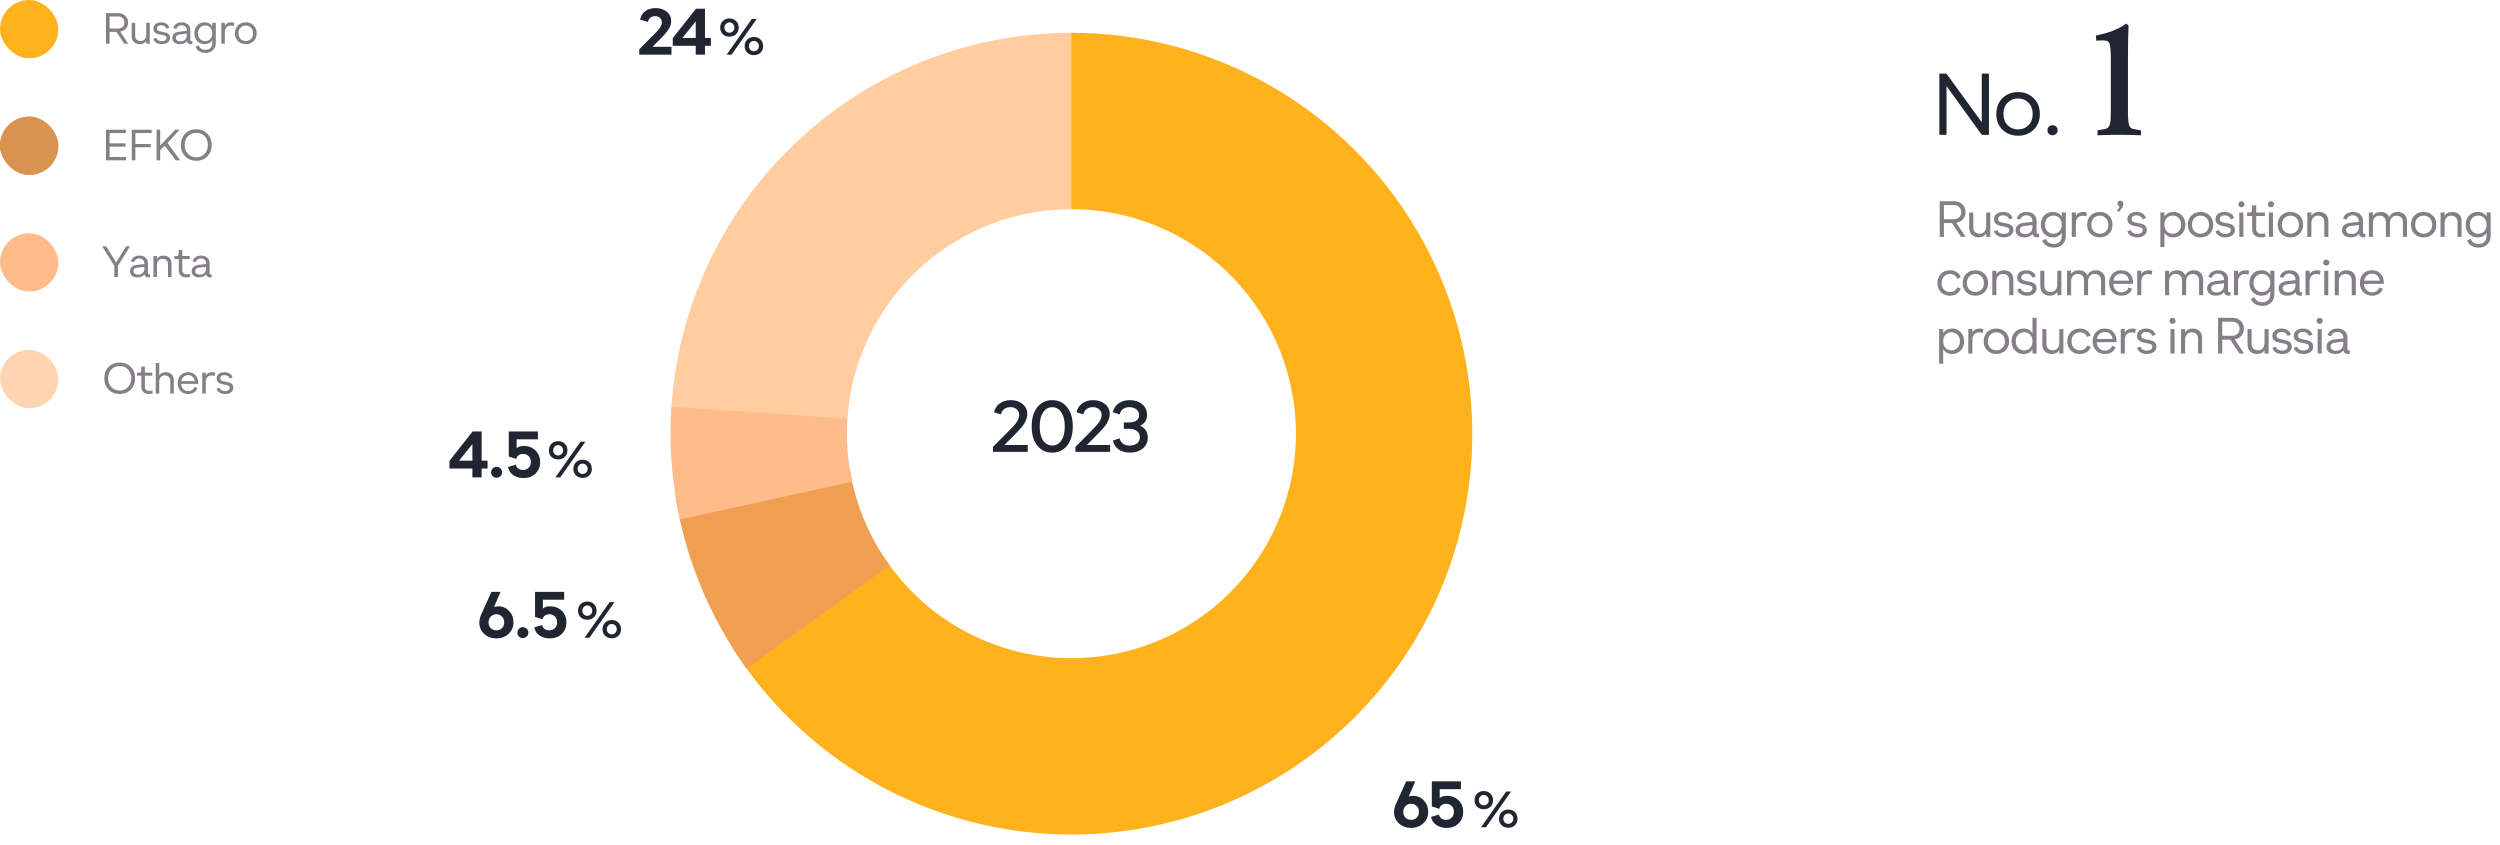 <svg width="686" height="232" viewBox="0 0 686 232" fill="none" xmlns="http://www.w3.org/2000/svg">
<path d="M184.203 112.318C185.92 84.103 198.433 57.632 219.147 38.396C239.86 19.161 267.183 8.637 295.448 9.01L294.811 57.405C278.983 57.197 263.681 63.09 252.082 73.862C240.483 84.634 233.475 99.458 232.514 115.258L184.203 112.318Z" fill="#FFCDA0"/>
<path d="M272.478 124V122.62L276.018 119.06C277.378 117.7 278.244 116.787 278.618 116.32C279.324 115.4 279.678 114.6 279.678 113.92C279.678 113.28 279.451 112.753 278.998 112.34C278.558 111.927 277.971 111.72 277.238 111.72C276.571 111.72 276.004 111.9 275.538 112.26C275.071 112.607 274.778 113.093 274.658 113.72L272.778 113.12C273.004 112.067 273.531 111.253 274.358 110.68C275.184 110.093 276.178 109.8 277.338 109.8C278.671 109.8 279.764 110.16 280.618 110.88C281.471 111.587 281.898 112.507 281.898 113.64C281.898 114.067 281.811 114.513 281.638 114.98C281.464 115.447 281.291 115.833 281.118 116.14C280.944 116.447 280.644 116.853 280.218 117.36C279.791 117.853 279.504 118.173 279.358 118.32C279.211 118.467 278.898 118.787 278.418 119.28L275.618 122.1H281.998V124H272.478ZM288.735 124.2C287.029 124.2 285.662 123.56 284.635 122.28C283.609 120.987 283.095 119.227 283.095 117C283.095 114.773 283.609 113.02 284.635 111.74C285.662 110.447 287.022 109.8 288.715 109.8C290.422 109.8 291.789 110.447 292.815 111.74C293.855 113.02 294.375 114.773 294.375 117C294.375 119.227 293.855 120.987 292.815 122.28C291.789 123.56 290.429 124.2 288.735 124.2ZM286.235 120.86C286.862 121.78 287.695 122.24 288.735 122.24C289.775 122.24 290.609 121.78 291.235 120.86C291.862 119.927 292.175 118.64 292.175 117C292.175 115.36 291.855 114.073 291.215 113.14C290.589 112.207 289.755 111.74 288.715 111.74C287.675 111.74 286.842 112.207 286.215 113.14C285.602 114.073 285.295 115.36 285.295 117C285.295 118.64 285.609 119.927 286.235 120.86ZM295.097 124V122.62L298.637 119.06C299.997 117.7 300.863 116.787 301.237 116.32C301.943 115.4 302.297 114.6 302.297 113.92C302.297 113.28 302.07 112.753 301.617 112.34C301.177 111.927 300.59 111.72 299.857 111.72C299.19 111.72 298.623 111.9 298.157 112.26C297.69 112.607 297.397 113.093 297.277 113.72L295.397 113.12C295.623 112.067 296.15 111.253 296.977 110.68C297.803 110.093 298.797 109.8 299.957 109.8C301.29 109.8 302.383 110.16 303.237 110.88C304.09 111.587 304.517 112.507 304.517 113.64C304.517 114.067 304.43 114.513 304.257 114.98C304.083 115.447 303.91 115.833 303.737 116.14C303.563 116.447 303.263 116.853 302.837 117.36C302.41 117.853 302.123 118.173 301.977 118.32C301.83 118.467 301.517 118.787 301.037 119.28L298.237 122.1H304.617V124H295.097ZM310.054 124.2C308.827 124.2 307.794 123.907 306.954 123.32C306.114 122.733 305.587 121.92 305.374 120.88L307.254 120.28C307.374 120.907 307.674 121.4 308.154 121.76C308.647 122.107 309.254 122.28 309.974 122.28C310.747 122.28 311.407 122.087 311.954 121.7C312.501 121.3 312.774 120.72 312.774 119.96C312.774 119.213 312.494 118.647 311.934 118.26C311.387 117.86 310.694 117.66 309.854 117.66H308.374V115.92H309.854C310.641 115.92 311.287 115.753 311.794 115.42C312.314 115.073 312.574 114.567 312.574 113.9C312.574 113.207 312.307 112.673 311.774 112.3C311.241 111.913 310.607 111.72 309.874 111.72C309.194 111.72 308.614 111.9 308.134 112.26C307.667 112.62 307.374 113.107 307.254 113.72L305.374 113.12C305.601 112.067 306.127 111.253 306.954 110.68C307.781 110.093 308.794 109.8 309.994 109.8C311.381 109.8 312.521 110.173 313.414 110.92C314.307 111.653 314.754 112.633 314.754 113.86C314.754 115.22 314.127 116.207 312.874 116.82C314.261 117.487 314.954 118.567 314.954 120.06C314.954 121.327 314.487 122.333 313.554 123.08C312.634 123.827 311.467 124.2 310.054 124.2Z" fill="#1F2632"/>
<path d="M294 9C313.114 9 331.898 13.98 348.5 23.451C365.103 32.921 378.952 46.553 388.682 63.005C398.411 79.457 403.686 98.161 403.986 117.272C404.287 136.384 399.602 155.243 390.394 171.993C381.186 188.742 367.772 202.803 351.475 212.79C335.178 222.777 316.56 228.345 297.455 228.946C278.351 229.546 259.42 225.158 242.528 216.214C225.636 207.27 211.366 194.079 201.124 177.941L241.989 152.007C247.725 161.044 255.716 168.431 265.176 173.44C274.635 178.449 285.236 180.906 295.935 180.57C306.633 180.233 317.06 177.115 326.186 171.523C335.312 165.93 342.824 158.056 347.98 148.676C353.137 139.296 355.761 128.735 355.592 118.032C355.424 107.33 352.47 96.856 347.022 87.643C341.573 78.43 333.818 70.796 324.52 65.492C315.223 60.189 304.704 57.4 294 57.4V9Z" fill="#FFB21D"/>
<path d="M204.866 183.461C194.694 169.395 187.995 153.12 185.317 135.969L233.137 128.503C234.637 138.107 238.389 147.221 244.085 155.098L204.866 183.461Z" fill="#F09E52"/>
<path d="M186.551 142.552C184.328 132.408 183.552 122.001 184.247 111.64L232.538 114.878C232.149 120.68 232.583 126.509 233.829 132.189L186.551 142.552Z" fill="#FFBB8A"/>
<path d="M543.8 20.2H545.768V37H543.8L534.128 23.632V37H532.16V20.2H534.104L543.8 33.544V20.2ZM558.034 35.584C556.898 36.688 555.474 37.24 553.762 37.24C552.05 37.24 550.626 36.696 549.49 35.608C548.354 34.504 547.786 33.072 547.786 31.312C547.786 29.504 548.346 28.048 549.466 26.944C550.602 25.824 552.034 25.264 553.762 25.264C555.474 25.264 556.898 25.824 558.034 26.944C559.17 28.048 559.738 29.504 559.738 31.312C559.738 33.056 559.17 34.48 558.034 35.584ZM553.762 35.512C554.898 35.512 555.85 35.128 556.618 34.36C557.386 33.576 557.77 32.552 557.77 31.288C557.77 29.992 557.386 28.96 556.618 28.192C555.866 27.408 554.914 27.016 553.762 27.016C552.61 27.016 551.65 27.408 550.882 28.192C550.13 28.96 549.754 29.992 549.754 31.288C549.754 32.552 550.13 33.576 550.882 34.36C551.65 35.128 552.61 35.512 553.762 35.512ZM563.216 37.12C562.816 37.12 562.48 36.992 562.208 36.736C561.952 36.464 561.824 36.128 561.824 35.728C561.824 35.344 561.952 35.024 562.208 34.768C562.48 34.496 562.816 34.36 563.216 34.36C563.6 34.36 563.928 34.496 564.2 34.768C564.488 35.024 564.632 35.344 564.632 35.728C564.632 36.112 564.488 36.44 564.2 36.712C563.928 36.984 563.6 37.12 563.216 37.12Z" fill="#1F2632"/>
<path d="M579.209 29.309V16.139C579.209 13.847 579.073 12.408 578.801 11.82C578.529 11.233 577.741 10.99 576.438 11.09L575.234 11.176L575.105 9.758C576.953 9.371 578.514 8.927 579.789 8.426C581.078 7.924 582.303 7.273 583.463 6.471L584.086 7.029C583.971 9.149 583.914 12.071 583.914 15.795V29.309C583.914 30.297 583.914 31.063 583.914 31.607C583.928 32.152 583.964 32.682 584.021 33.197C584.079 33.713 584.143 34.085 584.215 34.315C584.286 34.529 584.401 34.737 584.559 34.938C584.73 35.124 584.917 35.253 585.117 35.324C585.318 35.382 585.59 35.439 585.934 35.496L587.48 35.775V37.129C583.499 36.943 579.524 36.943 575.557 37.129V35.775L577.082 35.496C577.44 35.439 577.719 35.382 577.92 35.324C578.135 35.253 578.328 35.124 578.5 34.938C578.686 34.737 578.815 34.529 578.887 34.315C578.973 34.085 579.044 33.713 579.102 33.197C579.159 32.682 579.188 32.152 579.188 31.607C579.202 31.063 579.209 30.297 579.209 29.309Z" fill="#1F2632"/>
<path d="M532.26 65V55.2H536.026C537.034 55.2 537.837 55.475 538.434 56.026C539.041 56.577 539.344 57.305 539.344 58.21C539.344 58.975 539.115 59.619 538.658 60.142C538.21 60.665 537.594 60.991 536.81 61.122L539.372 65H538.112L535.606 61.206H533.408V65H532.26ZM533.408 60.142H536.026C536.707 60.142 537.23 59.969 537.594 59.624C537.967 59.279 538.154 58.807 538.154 58.21C538.154 57.613 537.967 57.141 537.594 56.796C537.23 56.441 536.707 56.264 536.026 56.264H533.408V60.142ZM545.011 58.294H546.131V65H545.011V64.104C544.554 64.795 543.868 65.14 542.953 65.14C542.206 65.14 541.586 64.911 541.091 64.454C540.596 63.987 540.349 63.329 540.349 62.48V58.294H541.469V62.41C541.469 62.961 541.628 63.385 541.945 63.684C542.272 63.973 542.706 64.118 543.247 64.118C543.779 64.118 544.204 63.936 544.521 63.572C544.848 63.199 545.011 62.695 545.011 62.06V58.294ZM549.863 65.14C549.182 65.14 548.594 64.991 548.099 64.692C547.614 64.384 547.296 63.964 547.147 63.432L548.099 63.124C548.192 63.46 548.393 63.726 548.701 63.922C549.018 64.109 549.392 64.202 549.821 64.202C550.278 64.202 550.647 64.104 550.927 63.908C551.207 63.712 551.347 63.451 551.347 63.124C551.347 62.956 551.31 62.816 551.235 62.704C551.16 62.592 551.039 62.503 550.871 62.438C550.703 62.363 550.544 62.307 550.395 62.27C550.246 62.233 550.036 62.191 549.765 62.144C549.494 62.097 549.289 62.06 549.149 62.032C549.009 61.995 548.818 61.943 548.575 61.878C548.332 61.813 548.141 61.733 548.001 61.64C547.87 61.547 547.73 61.435 547.581 61.304C547.432 61.173 547.324 61.01 547.259 60.814C547.194 60.618 547.161 60.399 547.161 60.156C547.161 59.54 547.39 59.055 547.847 58.7C548.314 58.336 548.92 58.154 549.667 58.154C550.32 58.154 550.876 58.303 551.333 58.602C551.8 58.891 552.108 59.311 552.257 59.862L551.291 60.17C551.207 59.825 551.011 59.559 550.703 59.372C550.404 59.176 550.059 59.078 549.667 59.078C549.247 59.078 548.916 59.176 548.673 59.372C548.43 59.559 548.309 59.806 548.309 60.114C548.309 60.441 548.426 60.674 548.659 60.814C548.892 60.945 549.247 61.052 549.723 61.136C550.591 61.285 551.174 61.425 551.473 61.556C552.154 61.873 552.495 62.382 552.495 63.082C552.495 63.707 552.248 64.207 551.753 64.58C551.258 64.953 550.628 65.14 549.863 65.14ZM559.256 64.174C559.331 64.174 559.41 64.165 559.494 64.146V65.098C559.354 65.126 559.196 65.14 559.018 65.14C558.673 65.14 558.384 65.056 558.15 64.888C557.917 64.711 557.777 64.463 557.73 64.146C557.245 64.809 556.498 65.14 555.49 65.14C554.781 65.14 554.202 64.963 553.754 64.608C553.316 64.253 553.096 63.763 553.096 63.138C553.096 62.522 553.311 62.051 553.74 61.724C554.17 61.397 554.706 61.201 555.35 61.136L557.716 60.87V60.744C557.716 60.212 557.558 59.801 557.24 59.512C556.923 59.223 556.512 59.078 556.008 59.078C555.598 59.078 555.248 59.185 554.958 59.4C554.678 59.605 554.492 59.885 554.398 60.24L553.404 60.016C553.554 59.409 553.871 58.947 554.356 58.63C554.842 58.313 555.411 58.154 556.064 58.154C556.914 58.154 557.586 58.378 558.08 58.826C558.584 59.265 558.836 59.895 558.836 60.716V63.768C558.836 64.039 558.976 64.174 559.256 64.174ZM555.854 64.244C556.424 64.207 556.876 64.015 557.212 63.67C557.548 63.315 557.716 62.835 557.716 62.228V61.752L555.532 62.004C554.655 62.097 554.216 62.471 554.216 63.124C554.216 63.507 554.375 63.796 554.692 63.992C555.019 64.188 555.406 64.272 555.854 64.244ZM565.741 58.294H566.861V64.664C566.861 65.691 566.553 66.493 565.937 67.072C565.331 67.651 564.537 67.94 563.557 67.94C562.792 67.94 562.12 67.763 561.541 67.408C560.972 67.053 560.594 66.577 560.407 65.98L561.415 65.546C561.518 65.957 561.761 66.293 562.143 66.554C562.535 66.815 563.002 66.946 563.543 66.946C564.206 66.946 564.738 66.755 565.139 66.372C565.541 65.989 565.741 65.443 565.741 64.734V63.852C565.209 64.711 564.388 65.14 563.277 65.14C562.344 65.14 561.565 64.818 560.939 64.174C560.314 63.521 560.001 62.681 560.001 61.654C560.001 60.627 560.309 59.787 560.925 59.134C561.551 58.481 562.335 58.154 563.277 58.154C564.388 58.154 565.209 58.583 565.741 59.442V58.294ZM561.807 63.46C562.255 63.917 562.811 64.146 563.473 64.146C564.136 64.146 564.677 63.917 565.097 63.46C565.527 62.993 565.741 62.391 565.741 61.654C565.741 60.917 565.527 60.315 565.097 59.848C564.677 59.381 564.136 59.148 563.473 59.148C562.811 59.148 562.255 59.381 561.807 59.848C561.369 60.305 561.149 60.907 561.149 61.654C561.149 62.401 561.369 63.003 561.807 63.46ZM571.611 58.154C572.013 58.154 572.349 58.21 572.619 58.322L572.451 59.372C572.143 59.251 571.812 59.19 571.457 59.19C570.907 59.19 570.459 59.381 570.113 59.764C569.777 60.137 569.609 60.651 569.609 61.304V65H568.489V58.294H569.609V59.19C570.048 58.499 570.715 58.154 571.611 58.154ZM578.681 64.174C578.019 64.818 577.188 65.14 576.189 65.14C575.191 65.14 574.36 64.823 573.697 64.188C573.035 63.544 572.703 62.709 572.703 61.682C572.703 60.627 573.03 59.778 573.683 59.134C574.346 58.481 575.181 58.154 576.189 58.154C577.188 58.154 578.019 58.481 578.681 59.134C579.344 59.778 579.675 60.627 579.675 61.682C579.675 62.699 579.344 63.53 578.681 64.174ZM576.189 64.132C576.852 64.132 577.407 63.908 577.855 63.46C578.303 63.003 578.527 62.405 578.527 61.668C578.527 60.912 578.303 60.31 577.855 59.862C577.417 59.405 576.861 59.176 576.189 59.176C575.517 59.176 574.957 59.405 574.509 59.862C574.071 60.31 573.851 60.912 573.851 61.668C573.851 62.405 574.071 63.003 574.509 63.46C574.957 63.908 575.517 64.132 576.189 64.132ZM581.326 58.182L580.864 57.72C581.312 57.328 581.56 56.964 581.606 56.628C581.429 56.581 581.284 56.488 581.172 56.348C581.07 56.208 581.018 56.045 581.018 55.858C581.018 55.643 581.098 55.457 581.256 55.298C581.415 55.139 581.606 55.06 581.83 55.06C582.064 55.06 582.26 55.139 582.418 55.298C582.586 55.457 582.67 55.676 582.67 55.956C582.67 56.628 582.222 57.37 581.326 58.182ZM586.466 65.14C585.785 65.14 585.197 64.991 584.702 64.692C584.217 64.384 583.899 63.964 583.75 63.432L584.702 63.124C584.795 63.46 584.996 63.726 585.304 63.922C585.621 64.109 585.995 64.202 586.424 64.202C586.881 64.202 587.25 64.104 587.53 63.908C587.81 63.712 587.95 63.451 587.95 63.124C587.95 62.956 587.913 62.816 587.838 62.704C587.763 62.592 587.642 62.503 587.474 62.438C587.306 62.363 587.147 62.307 586.998 62.27C586.849 62.233 586.639 62.191 586.368 62.144C586.097 62.097 585.892 62.06 585.752 62.032C585.612 61.995 585.421 61.943 585.178 61.878C584.935 61.813 584.744 61.733 584.604 61.64C584.473 61.547 584.333 61.435 584.184 61.304C584.035 61.173 583.927 61.01 583.862 60.814C583.797 60.618 583.764 60.399 583.764 60.156C583.764 59.54 583.993 59.055 584.45 58.7C584.917 58.336 585.523 58.154 586.27 58.154C586.923 58.154 587.479 58.303 587.936 58.602C588.403 58.891 588.711 59.311 588.86 59.862L587.894 60.17C587.81 59.825 587.614 59.559 587.306 59.372C587.007 59.176 586.662 59.078 586.27 59.078C585.85 59.078 585.519 59.176 585.276 59.372C585.033 59.559 584.912 59.806 584.912 60.114C584.912 60.441 585.029 60.674 585.262 60.814C585.495 60.945 585.85 61.052 586.326 61.136C587.194 61.285 587.777 61.425 588.076 61.556C588.757 61.873 589.098 62.382 589.098 63.082C589.098 63.707 588.851 64.207 588.356 64.58C587.861 64.953 587.231 65.14 586.466 65.14ZM596.371 58.154C597.313 58.154 598.097 58.481 598.723 59.134C599.348 59.787 599.661 60.627 599.661 61.654C599.661 62.681 599.348 63.521 598.723 64.174C598.097 64.818 597.318 65.14 596.385 65.14C595.274 65.14 594.453 64.711 593.921 63.852V67.8H592.801V58.294H593.921V59.428C594.453 58.579 595.269 58.154 596.371 58.154ZM594.551 63.46C594.98 63.917 595.526 64.146 596.189 64.146C596.851 64.146 597.402 63.917 597.841 63.46C598.289 63.003 598.513 62.401 598.513 61.654C598.513 60.907 598.289 60.305 597.841 59.848C597.402 59.381 596.851 59.148 596.189 59.148C595.526 59.148 594.98 59.381 594.551 59.848C594.131 60.315 593.921 60.917 593.921 61.654C593.921 62.391 594.131 62.993 594.551 63.46ZM606.315 64.174C605.652 64.818 604.822 65.14 603.823 65.14C602.824 65.14 601.994 64.823 601.331 64.188C600.668 63.544 600.337 62.709 600.337 61.682C600.337 60.627 600.664 59.778 601.317 59.134C601.98 58.481 602.815 58.154 603.823 58.154C604.822 58.154 605.652 58.481 606.315 59.134C606.978 59.778 607.309 60.627 607.309 61.682C607.309 62.699 606.978 63.53 606.315 64.174ZM603.823 64.132C604.486 64.132 605.041 63.908 605.489 63.46C605.937 63.003 606.161 62.405 606.161 61.668C606.161 60.912 605.937 60.31 605.489 59.862C605.05 59.405 604.495 59.176 603.823 59.176C603.151 59.176 602.591 59.405 602.143 59.862C601.704 60.31 601.485 60.912 601.485 61.668C601.485 62.405 601.704 63.003 602.143 63.46C602.591 63.908 603.151 64.132 603.823 64.132ZM610.64 65.14C609.959 65.14 609.371 64.991 608.876 64.692C608.391 64.384 608.073 63.964 607.924 63.432L608.876 63.124C608.969 63.46 609.17 63.726 609.478 63.922C609.795 64.109 610.169 64.202 610.598 64.202C611.055 64.202 611.424 64.104 611.704 63.908C611.984 63.712 612.124 63.451 612.124 63.124C612.124 62.956 612.087 62.816 612.012 62.704C611.937 62.592 611.816 62.503 611.648 62.438C611.48 62.363 611.321 62.307 611.172 62.27C611.023 62.233 610.813 62.191 610.542 62.144C610.271 62.097 610.066 62.06 609.926 62.032C609.786 61.995 609.595 61.943 609.352 61.878C609.109 61.813 608.918 61.733 608.778 61.64C608.647 61.547 608.507 61.435 608.358 61.304C608.209 61.173 608.101 61.01 608.036 60.814C607.971 60.618 607.938 60.399 607.938 60.156C607.938 59.54 608.167 59.055 608.624 58.7C609.091 58.336 609.697 58.154 610.444 58.154C611.097 58.154 611.653 58.303 612.11 58.602C612.577 58.891 612.885 59.311 613.034 59.862L612.068 60.17C611.984 59.825 611.788 59.559 611.48 59.372C611.181 59.176 610.836 59.078 610.444 59.078C610.024 59.078 609.693 59.176 609.45 59.372C609.207 59.559 609.086 59.806 609.086 60.114C609.086 60.441 609.203 60.674 609.436 60.814C609.669 60.945 610.024 61.052 610.5 61.136C611.368 61.285 611.951 61.425 612.25 61.556C612.931 61.873 613.272 62.382 613.272 63.082C613.272 63.707 613.025 64.207 612.53 64.58C612.035 64.953 611.405 65.14 610.64 65.14ZM615.637 56.642C615.469 56.801 615.269 56.88 615.035 56.88C614.802 56.88 614.601 56.801 614.433 56.642C614.275 56.483 614.195 56.287 614.195 56.054C614.195 55.821 614.275 55.625 614.433 55.466C614.601 55.298 614.802 55.214 615.035 55.214C615.269 55.214 615.469 55.298 615.637 55.466C615.805 55.625 615.889 55.821 615.889 56.054C615.889 56.287 615.805 56.483 615.637 56.642ZM614.475 65V58.294H615.595V65H614.475ZM620.395 65.14C619.667 65.14 619.084 64.944 618.645 64.552C618.206 64.151 617.987 63.567 617.987 62.802V59.274H616.601V58.294H617.651C617.782 58.191 617.87 58.005 617.917 57.734C617.964 57.463 617.987 56.997 617.987 56.334H619.107V58.294H621.487V59.274H619.107V62.802C619.107 63.222 619.233 63.553 619.485 63.796C619.737 64.029 620.101 64.146 620.577 64.146C620.876 64.146 621.184 64.09 621.501 63.978L621.655 64.93C621.282 65.07 620.862 65.14 620.395 65.14ZM623.746 56.642C623.578 56.801 623.377 56.88 623.144 56.88C622.911 56.88 622.71 56.801 622.542 56.642C622.383 56.483 622.304 56.287 622.304 56.054C622.304 55.821 622.383 55.625 622.542 55.466C622.71 55.298 622.911 55.214 623.144 55.214C623.377 55.214 623.578 55.298 623.746 55.466C623.914 55.625 623.998 55.821 623.998 56.054C623.998 56.287 623.914 56.483 623.746 56.642ZM622.584 65V58.294H623.704V65H622.584ZM630.982 64.174C630.319 64.818 629.488 65.14 628.49 65.14C627.491 65.14 626.66 64.823 625.998 64.188C625.335 63.544 625.004 62.709 625.004 61.682C625.004 60.627 625.33 59.778 625.984 59.134C626.646 58.481 627.482 58.154 628.49 58.154C629.488 58.154 630.319 58.481 630.982 59.134C631.644 59.778 631.976 60.627 631.976 61.682C631.976 62.699 631.644 63.53 630.982 64.174ZM628.49 64.132C629.152 64.132 629.708 63.908 630.156 63.46C630.604 63.003 630.828 62.405 630.828 61.668C630.828 60.912 630.604 60.31 630.156 59.862C629.717 59.405 629.162 59.176 628.49 59.176C627.818 59.176 627.258 59.405 626.81 59.862C626.371 60.31 626.152 60.912 626.152 61.668C626.152 62.405 626.371 63.003 626.81 63.46C627.258 63.908 627.818 64.132 628.49 64.132ZM636.301 58.154C637.085 58.154 637.715 58.378 638.191 58.826C638.667 59.274 638.905 59.904 638.905 60.716V65H637.785V60.968C637.785 60.38 637.626 59.937 637.309 59.638C636.991 59.33 636.562 59.176 636.021 59.176C635.489 59.176 635.059 59.363 634.733 59.736C634.406 60.1 634.243 60.599 634.243 61.234V65H633.123V58.294H634.243V59.204C634.691 58.504 635.377 58.154 636.301 58.154ZM648.816 64.174C648.891 64.174 648.97 64.165 649.054 64.146V65.098C648.914 65.126 648.755 65.14 648.578 65.14C648.233 65.14 647.943 65.056 647.71 64.888C647.477 64.711 647.337 64.463 647.29 64.146C646.805 64.809 646.058 65.14 645.05 65.14C644.341 65.14 643.762 64.963 643.314 64.608C642.875 64.253 642.656 63.763 642.656 63.138C642.656 62.522 642.871 62.051 643.3 61.724C643.729 61.397 644.266 61.201 644.91 61.136L647.276 60.87V60.744C647.276 60.212 647.117 59.801 646.8 59.512C646.483 59.223 646.072 59.078 645.568 59.078C645.157 59.078 644.807 59.185 644.518 59.4C644.238 59.605 644.051 59.885 643.958 60.24L642.964 60.016C643.113 59.409 643.431 58.947 643.916 58.63C644.401 58.313 644.971 58.154 645.624 58.154C646.473 58.154 647.145 58.378 647.64 58.826C648.144 59.265 648.396 59.895 648.396 60.716V63.768C648.396 64.039 648.536 64.174 648.816 64.174ZM645.414 64.244C645.983 64.207 646.436 64.015 646.772 63.67C647.108 63.315 647.276 62.835 647.276 62.228V61.752L645.092 62.004C644.215 62.097 643.776 62.471 643.776 63.124C643.776 63.507 643.935 63.796 644.252 63.992C644.579 64.188 644.966 64.272 645.414 64.244ZM657.863 58.154C658.647 58.154 659.277 58.378 659.753 58.826C660.238 59.274 660.481 59.904 660.481 60.716V65H659.361V60.968C659.361 60.389 659.198 59.946 658.871 59.638C658.554 59.33 658.124 59.176 657.583 59.176C657.051 59.176 656.622 59.363 656.295 59.736C655.968 60.1 655.805 60.599 655.805 61.234V65H654.685V60.968C654.685 60.38 654.526 59.937 654.209 59.638C653.892 59.33 653.462 59.176 652.921 59.176C652.389 59.176 651.96 59.363 651.633 59.736C651.306 60.1 651.143 60.599 651.143 61.234V65H650.023V58.294H651.143V59.204C651.591 58.504 652.277 58.154 653.201 58.154C654.405 58.154 655.208 58.63 655.609 59.582C655.796 59.134 656.085 58.784 656.477 58.532C656.869 58.28 657.331 58.154 657.863 58.154ZM667.543 64.174C666.88 64.818 666.05 65.14 665.051 65.14C664.052 65.14 663.222 64.823 662.559 64.188C661.896 63.544 661.565 62.709 661.565 61.682C661.565 60.627 661.892 59.778 662.545 59.134C663.208 58.481 664.043 58.154 665.051 58.154C666.05 58.154 666.88 58.481 667.543 59.134C668.206 59.778 668.537 60.627 668.537 61.682C668.537 62.699 668.206 63.53 667.543 64.174ZM665.051 64.132C665.714 64.132 666.269 63.908 666.717 63.46C667.165 63.003 667.389 62.405 667.389 61.668C667.389 60.912 667.165 60.31 666.717 59.862C666.278 59.405 665.723 59.176 665.051 59.176C664.379 59.176 663.819 59.405 663.371 59.862C662.932 60.31 662.713 60.912 662.713 61.668C662.713 62.405 662.932 63.003 663.371 63.46C663.819 63.908 664.379 64.132 665.051 64.132ZM672.862 58.154C673.646 58.154 674.276 58.378 674.752 58.826C675.228 59.274 675.466 59.904 675.466 60.716V65H674.346V60.968C674.346 60.38 674.187 59.937 673.87 59.638C673.553 59.33 673.123 59.176 672.582 59.176C672.05 59.176 671.621 59.363 671.294 59.736C670.967 60.1 670.804 60.599 670.804 61.234V65H669.684V58.294H670.804V59.204C671.252 58.504 671.938 58.154 672.862 58.154ZM682.318 58.294H683.438V64.664C683.438 65.691 683.13 66.493 682.514 67.072C681.907 67.651 681.114 67.94 680.134 67.94C679.369 67.94 678.697 67.763 678.118 67.408C677.549 67.053 677.171 66.577 676.984 65.98L677.992 65.546C678.095 65.957 678.337 66.293 678.72 66.554C679.112 66.815 679.579 66.946 680.12 66.946C680.783 66.946 681.315 66.755 681.716 66.372C682.117 65.989 682.318 65.443 682.318 64.734V63.852C681.786 64.711 680.965 65.14 679.854 65.14C678.921 65.14 678.141 64.818 677.516 64.174C676.891 63.521 676.578 62.681 676.578 61.654C676.578 60.627 676.886 59.787 677.502 59.134C678.127 58.481 678.911 58.154 679.854 58.154C680.965 58.154 681.786 58.583 682.318 59.442V58.294ZM678.384 63.46C678.832 63.917 679.387 64.146 680.05 64.146C680.713 64.146 681.254 63.917 681.674 63.46C682.103 62.993 682.318 62.391 682.318 61.654C682.318 60.917 682.103 60.315 681.674 59.848C681.254 59.381 680.713 59.148 680.05 59.148C679.387 59.148 678.832 59.381 678.384 59.848C677.945 60.305 677.726 60.907 677.726 61.654C677.726 62.401 677.945 63.003 678.384 63.46ZM535.018 81.14C534.047 81.14 533.24 80.818 532.596 80.174C531.952 79.53 531.63 78.695 531.63 77.668C531.63 76.641 531.947 75.801 532.582 75.148C533.226 74.485 534.038 74.154 535.018 74.154C535.746 74.154 536.385 74.331 536.936 74.686C537.487 75.031 537.846 75.507 538.014 76.114L537.02 76.464C536.927 76.072 536.698 75.759 536.334 75.526C535.97 75.293 535.545 75.176 535.06 75.176C534.407 75.176 533.861 75.409 533.422 75.876C532.993 76.333 532.778 76.926 532.778 77.654C532.778 78.391 532.993 78.989 533.422 79.446C533.861 79.903 534.411 80.132 535.074 80.132C535.55 80.132 535.97 80.015 536.334 79.782C536.698 79.539 536.927 79.222 537.02 78.83L538.014 79.166C537.846 79.782 537.487 80.267 536.936 80.622C536.385 80.967 535.746 81.14 535.018 81.14ZM544.54 80.174C543.877 80.818 543.047 81.14 542.048 81.14C541.049 81.14 540.219 80.823 539.556 80.188C538.893 79.544 538.562 78.709 538.562 77.682C538.562 76.627 538.889 75.778 539.542 75.134C540.205 74.481 541.04 74.154 542.048 74.154C543.047 74.154 543.877 74.481 544.54 75.134C545.203 75.778 545.534 76.627 545.534 77.682C545.534 78.699 545.203 79.53 544.54 80.174ZM542.048 80.132C542.711 80.132 543.266 79.908 543.714 79.46C544.162 79.003 544.386 78.405 544.386 77.668C544.386 76.912 544.162 76.31 543.714 75.862C543.275 75.405 542.72 75.176 542.048 75.176C541.376 75.176 540.816 75.405 540.368 75.862C539.929 76.31 539.71 76.912 539.71 77.668C539.71 78.405 539.929 79.003 540.368 79.46C540.816 79.908 541.376 80.132 542.048 80.132ZM549.859 74.154C550.643 74.154 551.273 74.378 551.749 74.826C552.225 75.274 552.463 75.904 552.463 76.716V81H551.343V76.968C551.343 76.38 551.184 75.937 550.867 75.638C550.55 75.33 550.12 75.176 549.579 75.176C549.047 75.176 548.618 75.363 548.291 75.736C547.964 76.1 547.801 76.599 547.801 77.234V81H546.681V74.294H547.801V75.204C548.249 74.504 548.935 74.154 549.859 74.154ZM556.221 81.14C555.54 81.14 554.952 80.991 554.457 80.692C553.972 80.384 553.654 79.964 553.505 79.432L554.457 79.124C554.55 79.46 554.751 79.726 555.059 79.922C555.376 80.109 555.75 80.202 556.179 80.202C556.636 80.202 557.005 80.104 557.285 79.908C557.565 79.712 557.705 79.451 557.705 79.124C557.705 78.956 557.668 78.816 557.593 78.704C557.518 78.592 557.397 78.503 557.229 78.438C557.061 78.363 556.902 78.307 556.753 78.27C556.604 78.233 556.394 78.191 556.123 78.144C555.852 78.097 555.647 78.06 555.507 78.032C555.367 77.995 555.176 77.943 554.933 77.878C554.69 77.813 554.499 77.733 554.359 77.64C554.228 77.547 554.088 77.435 553.939 77.304C553.79 77.173 553.682 77.01 553.617 76.814C553.552 76.618 553.519 76.399 553.519 76.156C553.519 75.54 553.748 75.055 554.205 74.7C554.672 74.336 555.278 74.154 556.025 74.154C556.678 74.154 557.234 74.303 557.691 74.602C558.158 74.891 558.466 75.311 558.615 75.862L557.649 76.17C557.565 75.825 557.369 75.559 557.061 75.372C556.762 75.176 556.417 75.078 556.025 75.078C555.605 75.078 555.274 75.176 555.031 75.372C554.788 75.559 554.667 75.806 554.667 76.114C554.667 76.441 554.784 76.674 555.017 76.814C555.25 76.945 555.605 77.052 556.081 77.136C556.949 77.285 557.532 77.425 557.831 77.556C558.512 77.873 558.853 78.382 558.853 79.082C558.853 79.707 558.606 80.207 558.111 80.58C557.616 80.953 556.986 81.14 556.221 81.14ZM564.522 74.294H565.642V81H564.522V80.104C564.065 80.795 563.379 81.14 562.464 81.14C561.718 81.14 561.097 80.911 560.602 80.454C560.108 79.987 559.86 79.329 559.86 78.48V74.294H560.98V78.41C560.98 78.961 561.139 79.385 561.456 79.684C561.783 79.973 562.217 80.118 562.758 80.118C563.29 80.118 563.715 79.936 564.032 79.572C564.359 79.199 564.522 78.695 564.522 78.06V74.294ZM575.03 74.154C575.814 74.154 576.444 74.378 576.92 74.826C577.406 75.274 577.648 75.904 577.648 76.716V81H576.528V76.968C576.528 76.389 576.365 75.946 576.038 75.638C575.721 75.33 575.292 75.176 574.75 75.176C574.218 75.176 573.789 75.363 573.462 75.736C573.136 76.1 572.972 76.599 572.972 77.234V81H571.852V76.968C571.852 76.38 571.694 75.937 571.376 75.638C571.059 75.33 570.63 75.176 570.088 75.176C569.556 75.176 569.127 75.363 568.8 75.736C568.474 76.1 568.31 76.599 568.31 77.234V81H567.19V74.294H568.31V75.204C568.758 74.504 569.444 74.154 570.368 74.154C571.572 74.154 572.375 74.63 572.776 75.582C572.963 75.134 573.252 74.784 573.644 74.532C574.036 74.28 574.498 74.154 575.03 74.154ZM582.107 81.14C581.136 81.14 580.333 80.823 579.699 80.188C579.064 79.544 578.747 78.699 578.747 77.654C578.747 76.609 579.059 75.764 579.685 75.12C580.319 74.476 581.117 74.154 582.079 74.154C583.031 74.154 583.805 74.462 584.403 75.078C585.009 75.694 585.313 76.511 585.313 77.528C585.313 77.64 585.303 77.761 585.285 77.892H579.867C579.904 78.601 580.128 79.166 580.539 79.586C580.949 80.006 581.472 80.216 582.107 80.216C582.592 80.216 583.012 80.099 583.367 79.866C583.721 79.623 583.945 79.297 584.039 78.886L585.033 79.208C584.865 79.815 584.51 80.291 583.969 80.636C583.437 80.972 582.816 81.14 582.107 81.14ZM579.923 77.01H584.207C584.132 76.441 583.903 75.979 583.521 75.624C583.138 75.269 582.662 75.092 582.093 75.092C581.533 75.092 581.057 75.265 580.665 75.61C580.273 75.955 580.025 76.422 579.923 77.01ZM589.577 74.154C589.979 74.154 590.315 74.21 590.585 74.322L590.417 75.372C590.109 75.251 589.778 75.19 589.423 75.19C588.873 75.19 588.425 75.381 588.079 75.764C587.743 76.137 587.575 76.651 587.575 77.304V81H586.455V74.294H587.575V75.19C588.014 74.499 588.681 74.154 589.577 74.154ZM601.925 74.154C602.709 74.154 603.339 74.378 603.815 74.826C604.301 75.274 604.543 75.904 604.543 76.716V81H603.423V76.968C603.423 76.389 603.26 75.946 602.933 75.638C602.616 75.33 602.187 75.176 601.645 75.176C601.113 75.176 600.684 75.363 600.357 75.736C600.031 76.1 599.867 76.599 599.867 77.234V81H598.747V76.968C598.747 76.38 598.589 75.937 598.271 75.638C597.954 75.33 597.525 75.176 596.983 75.176C596.451 75.176 596.022 75.363 595.695 75.736C595.369 76.1 595.205 76.599 595.205 77.234V81H594.085V74.294H595.205V75.204C595.653 74.504 596.339 74.154 597.263 74.154C598.467 74.154 599.27 74.63 599.671 75.582C599.858 75.134 600.147 74.784 600.539 74.532C600.931 74.28 601.393 74.154 601.925 74.154ZM611.801 80.174C611.876 80.174 611.955 80.165 612.039 80.146V81.098C611.899 81.126 611.741 81.14 611.563 81.14C611.218 81.14 610.929 81.056 610.695 80.888C610.462 80.711 610.322 80.463 610.275 80.146C609.79 80.809 609.043 81.14 608.035 81.14C607.326 81.14 606.747 80.963 606.299 80.608C605.861 80.253 605.641 79.763 605.641 79.138C605.641 78.522 605.856 78.051 606.285 77.724C606.715 77.397 607.251 77.201 607.895 77.136L610.261 76.87V76.744C610.261 76.212 610.103 75.801 609.785 75.512C609.468 75.223 609.057 75.078 608.553 75.078C608.143 75.078 607.793 75.185 607.503 75.4C607.223 75.605 607.037 75.885 606.943 76.24L605.949 76.016C606.099 75.409 606.416 74.947 606.901 74.63C607.387 74.313 607.956 74.154 608.609 74.154C609.459 74.154 610.131 74.378 610.625 74.826C611.129 75.265 611.381 75.895 611.381 76.716V79.768C611.381 80.039 611.521 80.174 611.801 80.174ZM608.399 80.244C608.969 80.207 609.421 80.015 609.757 79.67C610.093 79.315 610.261 78.835 610.261 78.228V77.752L608.077 78.004C607.2 78.097 606.761 78.471 606.761 79.124C606.761 79.507 606.92 79.796 607.237 79.992C607.564 80.188 607.951 80.272 608.399 80.244ZM616.13 74.154C616.532 74.154 616.868 74.21 617.138 74.322L616.97 75.372C616.662 75.251 616.331 75.19 615.976 75.19C615.426 75.19 614.978 75.381 614.632 75.764C614.296 76.137 614.128 76.651 614.128 77.304V81H613.008V74.294H614.128V75.19C614.567 74.499 615.234 74.154 616.13 74.154ZM622.976 74.294H624.096V80.664C624.096 81.691 623.788 82.493 623.172 83.072C622.566 83.651 621.772 83.94 620.792 83.94C620.027 83.94 619.355 83.763 618.776 83.408C618.207 83.053 617.829 82.577 617.642 81.98L618.65 81.546C618.753 81.957 618.996 82.293 619.378 82.554C619.77 82.815 620.237 82.946 620.778 82.946C621.441 82.946 621.973 82.755 622.374 82.372C622.776 81.989 622.976 81.443 622.976 80.734V79.852C622.444 80.711 621.623 81.14 620.512 81.14C619.579 81.14 618.8 80.818 618.174 80.174C617.549 79.521 617.236 78.681 617.236 77.654C617.236 76.627 617.544 75.787 618.16 75.134C618.786 74.481 619.57 74.154 620.512 74.154C621.623 74.154 622.444 74.583 622.976 75.442V74.294ZM619.042 79.46C619.49 79.917 620.046 80.146 620.708 80.146C621.371 80.146 621.912 79.917 622.332 79.46C622.762 78.993 622.976 78.391 622.976 77.654C622.976 76.917 622.762 76.315 622.332 75.848C621.912 75.381 621.371 75.148 620.708 75.148C620.046 75.148 619.49 75.381 619.042 75.848C618.604 76.305 618.384 76.907 618.384 77.654C618.384 78.401 618.604 79.003 619.042 79.46ZM631.422 80.174C631.497 80.174 631.576 80.165 631.66 80.146V81.098C631.52 81.126 631.361 81.14 631.184 81.14C630.839 81.14 630.549 81.056 630.316 80.888C630.083 80.711 629.943 80.463 629.896 80.146C629.411 80.809 628.664 81.14 627.656 81.14C626.947 81.14 626.368 80.963 625.92 80.608C625.481 80.253 625.262 79.763 625.262 79.138C625.262 78.522 625.477 78.051 625.906 77.724C626.335 77.397 626.872 77.201 627.516 77.136L629.882 76.87V76.744C629.882 76.212 629.723 75.801 629.406 75.512C629.089 75.223 628.678 75.078 628.174 75.078C627.763 75.078 627.413 75.185 627.124 75.4C626.844 75.605 626.657 75.885 626.564 76.24L625.57 76.016C625.719 75.409 626.037 74.947 626.522 74.63C627.007 74.313 627.577 74.154 628.23 74.154C629.079 74.154 629.751 74.378 630.246 74.826C630.75 75.265 631.002 75.895 631.002 76.716V79.768C631.002 80.039 631.142 80.174 631.422 80.174ZM628.02 80.244C628.589 80.207 629.042 80.015 629.378 79.67C629.714 79.315 629.882 78.835 629.882 78.228V77.752L627.698 78.004C626.821 78.097 626.382 78.471 626.382 79.124C626.382 79.507 626.541 79.796 626.858 79.992C627.185 80.188 627.572 80.272 628.02 80.244ZM635.751 74.154C636.152 74.154 636.488 74.21 636.759 74.322L636.591 75.372C636.283 75.251 635.952 75.19 635.597 75.19C635.046 75.19 634.598 75.381 634.253 75.764C633.917 76.137 633.749 76.651 633.749 77.304V81H632.629V74.294H633.749V75.19C634.188 74.499 634.855 74.154 635.751 74.154ZM638.922 72.642C638.754 72.801 638.553 72.88 638.32 72.88C638.086 72.88 637.886 72.801 637.718 72.642C637.559 72.483 637.48 72.287 637.48 72.054C637.48 71.821 637.559 71.625 637.718 71.466C637.886 71.298 638.086 71.214 638.32 71.214C638.553 71.214 638.754 71.298 638.922 71.466C639.09 71.625 639.174 71.821 639.174 72.054C639.174 72.287 639.09 72.483 638.922 72.642ZM637.76 81V74.294H638.88V81H637.76ZM643.833 74.154C644.617 74.154 645.247 74.378 645.723 74.826C646.199 75.274 646.437 75.904 646.437 76.716V81H645.317V76.968C645.317 76.38 645.159 75.937 644.841 75.638C644.524 75.33 644.095 75.176 643.553 75.176C643.021 75.176 642.592 75.363 642.265 75.736C641.939 76.1 641.775 76.599 641.775 77.234V81H640.655V74.294H641.775V75.204C642.223 74.504 642.909 74.154 643.833 74.154ZM650.909 81.14C649.939 81.14 649.136 80.823 648.501 80.188C647.867 79.544 647.549 78.699 647.549 77.654C647.549 76.609 647.862 75.764 648.487 75.12C649.122 74.476 649.92 74.154 650.881 74.154C651.833 74.154 652.608 74.462 653.205 75.078C653.812 75.694 654.115 76.511 654.115 77.528C654.115 77.64 654.106 77.761 654.087 77.892H648.669C648.707 78.601 648.931 79.166 649.341 79.586C649.752 80.006 650.275 80.216 650.909 80.216C651.395 80.216 651.815 80.099 652.169 79.866C652.524 79.623 652.748 79.297 652.841 78.886L653.835 79.208C653.667 79.815 653.313 80.291 652.771 80.636C652.239 80.972 651.619 81.14 650.909 81.14ZM648.725 77.01H653.009C652.935 76.441 652.706 75.979 652.323 75.624C651.941 75.269 651.465 75.092 650.895 75.092C650.335 75.092 649.859 75.265 649.467 75.61C649.075 75.955 648.828 76.422 648.725 77.01ZM535.662 90.154C536.605 90.154 537.389 90.481 538.014 91.134C538.639 91.787 538.952 92.627 538.952 93.654C538.952 94.681 538.639 95.521 538.014 96.174C537.389 96.818 536.609 97.14 535.676 97.14C534.565 97.14 533.744 96.711 533.212 95.852V99.8H532.092V90.294H533.212V91.428C533.744 90.579 534.561 90.154 535.662 90.154ZM533.842 95.46C534.271 95.917 534.817 96.146 535.48 96.146C536.143 96.146 536.693 95.917 537.132 95.46C537.58 95.003 537.804 94.401 537.804 93.654C537.804 92.907 537.58 92.305 537.132 91.848C536.693 91.381 536.143 91.148 535.48 91.148C534.817 91.148 534.271 91.381 533.842 91.848C533.422 92.315 533.212 92.917 533.212 93.654C533.212 94.391 533.422 94.993 533.842 95.46ZM543.226 90.154C543.628 90.154 543.964 90.21 544.234 90.322L544.066 91.372C543.758 91.251 543.427 91.19 543.072 91.19C542.522 91.19 542.074 91.381 541.728 91.764C541.392 92.137 541.224 92.651 541.224 93.304V97H540.104V90.294H541.224V91.19C541.663 90.499 542.33 90.154 543.226 90.154ZM550.296 96.174C549.634 96.818 548.803 97.14 547.804 97.14C546.806 97.14 545.975 96.823 545.312 96.188C544.65 95.544 544.318 94.709 544.318 93.682C544.318 92.627 544.645 91.778 545.298 91.134C545.961 90.481 546.796 90.154 547.804 90.154C548.803 90.154 549.634 90.481 550.296 91.134C550.959 91.778 551.29 92.627 551.29 93.682C551.29 94.699 550.959 95.53 550.296 96.174ZM547.804 96.132C548.467 96.132 549.022 95.908 549.47 95.46C549.918 95.003 550.142 94.405 550.142 93.668C550.142 92.912 549.918 92.31 549.47 91.862C549.032 91.405 548.476 91.176 547.804 91.176C547.132 91.176 546.572 91.405 546.124 91.862C545.686 92.31 545.466 92.912 545.466 93.668C545.466 94.405 545.686 95.003 546.124 95.46C546.572 95.908 547.132 96.132 547.804 96.132ZM557.715 87.2H558.835V97H557.715V95.852C557.183 96.711 556.362 97.14 555.251 97.14C554.318 97.14 553.539 96.818 552.913 96.174C552.288 95.521 551.975 94.681 551.975 93.654C551.975 92.627 552.283 91.787 552.899 91.134C553.525 90.481 554.309 90.154 555.251 90.154C556.362 90.154 557.183 90.583 557.715 91.442V87.2ZM553.781 95.46C554.229 95.917 554.785 96.146 555.447 96.146C556.11 96.146 556.651 95.917 557.071 95.46C557.501 94.993 557.715 94.391 557.715 93.654C557.715 92.917 557.501 92.315 557.071 91.848C556.651 91.381 556.11 91.148 555.447 91.148C554.785 91.148 554.229 91.381 553.781 91.848C553.343 92.305 553.123 92.907 553.123 93.654C553.123 94.401 553.343 95.003 553.781 95.46ZM565.069 90.294H566.189V97H565.069V96.104C564.612 96.795 563.926 97.14 563.011 97.14C562.265 97.14 561.644 96.911 561.149 96.454C560.655 95.987 560.407 95.329 560.407 94.48V90.294H561.527V94.41C561.527 94.961 561.686 95.385 562.003 95.684C562.33 95.973 562.764 96.118 563.305 96.118C563.837 96.118 564.262 95.936 564.579 95.572C564.906 95.199 565.069 94.695 565.069 94.06V90.294ZM570.663 97.14C569.693 97.14 568.885 96.818 568.241 96.174C567.597 95.53 567.275 94.695 567.275 93.668C567.275 92.641 567.593 91.801 568.227 91.148C568.871 90.485 569.683 90.154 570.663 90.154C571.391 90.154 572.031 90.331 572.581 90.686C573.132 91.031 573.491 91.507 573.659 92.114L572.665 92.464C572.572 92.072 572.343 91.759 571.979 91.526C571.615 91.293 571.191 91.176 570.705 91.176C570.052 91.176 569.506 91.409 569.067 91.876C568.638 92.333 568.423 92.926 568.423 93.654C568.423 94.391 568.638 94.989 569.067 95.446C569.506 95.903 570.057 96.132 570.719 96.132C571.195 96.132 571.615 96.015 571.979 95.782C572.343 95.539 572.572 95.222 572.665 94.83L573.659 95.166C573.491 95.782 573.132 96.267 572.581 96.622C572.031 96.967 571.391 97.14 570.663 97.14ZM577.581 97.14C576.611 97.14 575.808 96.823 575.173 96.188C574.539 95.544 574.221 94.699 574.221 93.654C574.221 92.609 574.534 91.764 575.159 91.12C575.794 90.476 576.592 90.154 577.553 90.154C578.505 90.154 579.28 90.462 579.877 91.078C580.484 91.694 580.787 92.511 580.787 93.528C580.787 93.64 580.778 93.761 580.759 93.892H575.341C575.379 94.601 575.603 95.166 576.013 95.586C576.424 96.006 576.947 96.216 577.581 96.216C578.067 96.216 578.487 96.099 578.841 95.866C579.196 95.623 579.42 95.297 579.513 94.886L580.507 95.208C580.339 95.815 579.985 96.291 579.443 96.636C578.911 96.972 578.291 97.14 577.581 97.14ZM575.397 93.01H579.681C579.607 92.441 579.378 91.979 578.995 91.624C578.613 91.269 578.137 91.092 577.567 91.092C577.007 91.092 576.531 91.265 576.139 91.61C575.747 91.955 575.5 92.422 575.397 93.01ZM585.052 90.154C585.453 90.154 585.789 90.21 586.06 90.322L585.892 91.372C585.584 91.251 585.252 91.19 584.898 91.19C584.347 91.19 583.899 91.381 583.554 91.764C583.218 92.137 583.05 92.651 583.05 93.304V97H581.93V90.294H583.05V91.19C583.488 90.499 584.156 90.154 585.052 90.154ZM589.105 97.14C588.423 97.14 587.835 96.991 587.341 96.692C586.855 96.384 586.538 95.964 586.389 95.432L587.341 95.124C587.434 95.46 587.635 95.726 587.943 95.922C588.26 96.109 588.633 96.202 589.063 96.202C589.52 96.202 589.889 96.104 590.169 95.908C590.449 95.712 590.589 95.451 590.589 95.124C590.589 94.956 590.551 94.816 590.477 94.704C590.402 94.592 590.281 94.503 590.113 94.438C589.945 94.363 589.786 94.307 589.637 94.27C589.487 94.233 589.277 94.191 589.007 94.144C588.736 94.097 588.531 94.06 588.391 94.032C588.251 93.995 588.059 93.943 587.817 93.878C587.574 93.813 587.383 93.733 587.243 93.64C587.112 93.547 586.972 93.435 586.823 93.304C586.673 93.173 586.566 93.01 586.501 92.814C586.435 92.618 586.403 92.399 586.403 92.156C586.403 91.54 586.631 91.055 587.089 90.7C587.555 90.336 588.162 90.154 588.909 90.154C589.562 90.154 590.117 90.303 590.575 90.602C591.041 90.891 591.349 91.311 591.499 91.862L590.533 92.17C590.449 91.825 590.253 91.559 589.945 91.372C589.646 91.176 589.301 91.078 588.909 91.078C588.489 91.078 588.157 91.176 587.915 91.372C587.672 91.559 587.551 91.806 587.551 92.114C587.551 92.441 587.667 92.674 587.901 92.814C588.134 92.945 588.489 93.052 588.965 93.136C589.833 93.285 590.416 93.425 590.715 93.556C591.396 93.873 591.737 94.382 591.737 95.082C591.737 95.707 591.489 96.207 590.995 96.58C590.5 96.953 589.87 97.14 589.105 97.14ZM596.741 88.642C596.573 88.801 596.373 88.88 596.139 88.88C595.906 88.88 595.705 88.801 595.537 88.642C595.379 88.483 595.299 88.287 595.299 88.054C595.299 87.821 595.379 87.625 595.537 87.466C595.705 87.298 595.906 87.214 596.139 87.214C596.373 87.214 596.573 87.298 596.741 87.466C596.909 87.625 596.993 87.821 596.993 88.054C596.993 88.287 596.909 88.483 596.741 88.642ZM595.579 97V90.294H596.699V97H595.579ZM601.653 90.154C602.437 90.154 603.067 90.378 603.543 90.826C604.019 91.274 604.257 91.904 604.257 92.716V97H603.137V92.968C603.137 92.38 602.978 91.937 602.661 91.638C602.344 91.33 601.914 91.176 601.373 91.176C600.841 91.176 600.412 91.363 600.085 91.736C599.758 92.1 599.595 92.599 599.595 93.234V97H598.475V90.294H599.595V91.204C600.043 90.504 600.729 90.154 601.653 90.154ZM608.638 97V87.2H612.404C613.412 87.2 614.215 87.475 614.812 88.026C615.419 88.577 615.722 89.305 615.722 90.21C615.722 90.975 615.494 91.619 615.036 92.142C614.588 92.665 613.972 92.991 613.188 93.122L615.75 97H614.49L611.984 93.206H609.786V97H608.638ZM609.786 92.142H612.404C613.086 92.142 613.608 91.969 613.972 91.624C614.346 91.279 614.532 90.807 614.532 90.21C614.532 89.613 614.346 89.141 613.972 88.796C613.608 88.441 613.086 88.264 612.404 88.264H609.786V92.142ZM621.389 90.294H622.509V97H621.389V96.104C620.932 96.795 620.246 97.14 619.331 97.14C618.585 97.14 617.964 96.911 617.469 96.454C616.975 95.987 616.727 95.329 616.727 94.48V90.294H617.847V94.41C617.847 94.961 618.006 95.385 618.323 95.684C618.65 95.973 619.084 96.118 619.625 96.118C620.157 96.118 620.582 95.936 620.899 95.572C621.226 95.199 621.389 94.695 621.389 94.06V90.294ZM626.241 97.14C625.56 97.14 624.972 96.991 624.477 96.692C623.992 96.384 623.675 95.964 623.525 95.432L624.477 95.124C624.571 95.46 624.771 95.726 625.079 95.922C625.397 96.109 625.77 96.202 626.199 96.202C626.657 96.202 627.025 96.104 627.305 95.908C627.585 95.712 627.725 95.451 627.725 95.124C627.725 94.956 627.688 94.816 627.613 94.704C627.539 94.592 627.417 94.503 627.249 94.438C627.081 94.363 626.923 94.307 626.773 94.27C626.624 94.233 626.414 94.191 626.143 94.144C625.873 94.097 625.667 94.06 625.527 94.032C625.387 93.995 625.196 93.943 624.953 93.878C624.711 93.813 624.519 93.733 624.379 93.64C624.249 93.547 624.109 93.435 623.959 93.304C623.81 93.173 623.703 93.01 623.637 92.814C623.572 92.618 623.539 92.399 623.539 92.156C623.539 91.54 623.768 91.055 624.225 90.7C624.692 90.336 625.299 90.154 626.045 90.154C626.699 90.154 627.254 90.303 627.711 90.602C628.178 90.891 628.486 91.311 628.635 91.862L627.669 92.17C627.585 91.825 627.389 91.559 627.081 91.372C626.783 91.176 626.437 91.078 626.045 91.078C625.625 91.078 625.294 91.176 625.051 91.372C624.809 91.559 624.687 91.806 624.687 92.114C624.687 92.441 624.804 92.674 625.037 92.814C625.271 92.945 625.625 93.052 626.101 93.136C626.969 93.285 627.553 93.425 627.851 93.556C628.533 93.873 628.873 94.382 628.873 95.082C628.873 95.707 628.626 96.207 628.131 96.58C627.637 96.953 627.007 97.14 626.241 97.14ZM632.121 97.14C631.439 97.14 630.851 96.991 630.357 96.692C629.871 96.384 629.554 95.964 629.405 95.432L630.357 95.124C630.45 95.46 630.651 95.726 630.959 95.922C631.276 96.109 631.649 96.202 632.079 96.202C632.536 96.202 632.905 96.104 633.185 95.908C633.465 95.712 633.605 95.451 633.605 95.124C633.605 94.956 633.567 94.816 633.493 94.704C633.418 94.592 633.297 94.503 633.129 94.438C632.961 94.363 632.802 94.307 632.653 94.27C632.503 94.233 632.293 94.191 632.023 94.144C631.752 94.097 631.547 94.06 631.407 94.032C631.267 93.995 631.075 93.943 630.833 93.878C630.59 93.813 630.399 93.733 630.259 93.64C630.128 93.547 629.988 93.435 629.839 93.304C629.689 93.173 629.582 93.01 629.517 92.814C629.451 92.618 629.419 92.399 629.419 92.156C629.419 91.54 629.647 91.055 630.105 90.7C630.571 90.336 631.178 90.154 631.925 90.154C632.578 90.154 633.133 90.303 633.591 90.602C634.057 90.891 634.365 91.311 634.515 91.862L633.549 92.17C633.465 91.825 633.269 91.559 632.961 91.372C632.662 91.176 632.317 91.078 631.925 91.078C631.505 91.078 631.173 91.176 630.931 91.372C630.688 91.559 630.567 91.806 630.567 92.114C630.567 92.441 630.683 92.674 630.917 92.814C631.15 92.945 631.505 93.052 631.981 93.136C632.849 93.285 633.432 93.425 633.731 93.556C634.412 93.873 634.753 94.382 634.753 95.082C634.753 95.707 634.505 96.207 634.011 96.58C633.516 96.953 632.886 97.14 632.121 97.14ZM637.118 88.642C636.95 88.801 636.749 88.88 636.516 88.88C636.283 88.88 636.082 88.801 635.914 88.642C635.755 88.483 635.676 88.287 635.676 88.054C635.676 87.821 635.755 87.625 635.914 87.466C636.082 87.298 636.283 87.214 636.516 87.214C636.749 87.214 636.95 87.298 637.118 87.466C637.286 87.625 637.37 87.821 637.37 88.054C637.37 88.287 637.286 88.483 637.118 88.642ZM635.956 97V90.294H637.076V97H635.956ZM644.55 96.174C644.625 96.174 644.704 96.165 644.788 96.146V97.098C644.648 97.126 644.489 97.14 644.312 97.14C643.967 97.14 643.677 97.056 643.444 96.888C643.211 96.711 643.071 96.463 643.024 96.146C642.539 96.809 641.792 97.14 640.784 97.14C640.075 97.14 639.496 96.963 639.048 96.608C638.609 96.253 638.39 95.763 638.39 95.138C638.39 94.522 638.605 94.051 639.034 93.724C639.463 93.397 640 93.201 640.644 93.136L643.01 92.87V92.744C643.01 92.212 642.851 91.801 642.534 91.512C642.217 91.223 641.806 91.078 641.302 91.078C640.891 91.078 640.541 91.185 640.252 91.4C639.972 91.605 639.785 91.885 639.692 92.24L638.698 92.016C638.847 91.409 639.165 90.947 639.65 90.63C640.135 90.313 640.705 90.154 641.358 90.154C642.207 90.154 642.879 90.378 643.374 90.826C643.878 91.265 644.13 91.895 644.13 92.716V95.768C644.13 96.039 644.27 96.174 644.55 96.174ZM641.148 96.244C641.717 96.207 642.17 96.015 642.506 95.67C642.842 95.315 643.01 94.835 643.01 94.228V93.752L640.826 94.004C639.949 94.097 639.51 94.471 639.51 95.124C639.51 95.507 639.669 95.796 639.986 95.992C640.313 96.188 640.7 96.272 641.148 96.244Z" fill="#847F87"/>
<rect y="32" width="16" height="16" rx="8" fill="#DA924F"/>
<rect y="32" width="16" height="16" rx="8" fill="#DA924F"/>
<path d="M29.08 44V35.6H34.528V36.512H30.064V39.332H34.432V40.244H30.064V43.088H34.588V44H29.08ZM36.161 44V35.6H41.609V36.512H37.145V39.512H41.369V40.412H37.145V44H36.161ZM42.973 44V35.6H43.957V39.932L48.073 35.6H49.285L45.961 39.212L49.465 44H48.217L45.217 39.968L43.957 41.228V44H42.973ZM56.882 42.92C56.082 43.72 55.074 44.12 53.858 44.12C52.642 44.12 51.634 43.72 50.834 42.92C50.034 42.112 49.634 41.068 49.634 39.788C49.634 38.508 50.03 37.472 50.822 36.68C51.622 35.88 52.634 35.48 53.858 35.48C55.082 35.48 56.09 35.88 56.882 36.68C57.682 37.472 58.082 38.508 58.082 39.788C58.082 41.068 57.682 42.112 56.882 42.92ZM53.858 43.16C54.786 43.16 55.546 42.848 56.138 42.224C56.738 41.6 57.038 40.788 57.038 39.788C57.038 38.788 56.738 37.98 56.138 37.364C55.546 36.748 54.786 36.44 53.858 36.44C52.938 36.44 52.178 36.748 51.578 37.364C50.978 37.98 50.678 38.788 50.678 39.788C50.678 40.788 50.978 41.6 51.578 42.224C52.178 42.848 52.938 43.16 53.858 43.16Z" fill="#847F87"/>
<rect y="96" width="16" height="16" rx="8" fill="#FED5B0"/>
<path d="M35.872 106.92C35.072 107.72 34.064 108.12 32.848 108.12C31.632 108.12 30.624 107.72 29.824 106.92C29.024 106.112 28.624 105.068 28.624 103.788C28.624 102.508 29.02 101.472 29.812 100.68C30.612 99.88 31.624 99.48 32.848 99.48C34.072 99.48 35.08 99.88 35.872 100.68C36.672 101.472 37.072 102.508 37.072 103.788C37.072 105.068 36.672 106.112 35.872 106.92ZM32.848 107.16C33.776 107.16 34.536 106.848 35.128 106.224C35.728 105.6 36.028 104.788 36.028 103.788C36.028 102.788 35.728 101.98 35.128 101.364C34.536 100.748 33.776 100.44 32.848 100.44C31.928 100.44 31.168 100.748 30.568 101.364C29.968 101.98 29.668 102.788 29.668 103.788C29.668 104.788 29.968 105.6 30.568 106.224C31.168 106.848 31.928 107.16 32.848 107.16ZM40.859 108.12C40.235 108.12 39.735 107.952 39.359 107.616C38.983 107.272 38.795 106.772 38.795 106.116V103.092H37.607V102.252H38.507C38.619 102.164 38.695 102.004 38.735 101.772C38.775 101.54 38.795 101.14 38.795 100.572H39.755V102.252H41.795V103.092H39.755V106.116C39.755 106.476 39.863 106.76 40.079 106.968C40.295 107.168 40.607 107.268 41.015 107.268C41.271 107.268 41.535 107.22 41.807 107.124L41.939 107.94C41.619 108.06 41.259 108.12 40.859 108.12ZM45.459 102.132C46.132 102.132 46.672 102.324 47.08 102.708C47.487 103.092 47.691 103.632 47.691 104.328V108H46.731V104.544C46.731 104.04 46.596 103.66 46.324 103.404C46.051 103.14 45.684 103.008 45.219 103.008C44.764 103.008 44.395 103.168 44.115 103.488C43.836 103.8 43.696 104.228 43.696 104.772V108H42.736V99.6H43.696V103.032C44.08 102.432 44.667 102.132 45.459 102.132ZM51.645 108.12C50.813 108.12 50.125 107.848 49.581 107.304C49.037 106.752 48.765 106.028 48.765 105.132C48.765 104.236 49.033 103.512 49.569 102.96C50.113 102.408 50.797 102.132 51.621 102.132C52.437 102.132 53.101 102.396 53.613 102.924C54.133 103.452 54.393 104.152 54.393 105.024C54.393 105.12 54.385 105.224 54.369 105.336H49.725C49.757 105.944 49.949 106.428 50.301 106.788C50.653 107.148 51.101 107.328 51.645 107.328C52.061 107.328 52.421 107.228 52.725 107.028C53.029 106.82 53.221 106.54 53.301 106.188L54.153 106.464C54.009 106.984 53.705 107.392 53.241 107.688C52.785 107.976 52.253 108.12 51.645 108.12ZM49.773 104.58H53.445C53.381 104.092 53.185 103.696 52.857 103.392C52.529 103.088 52.121 102.936 51.633 102.936C51.153 102.936 50.745 103.084 50.409 103.38C50.073 103.676 49.861 104.076 49.773 104.58ZM58.168 102.132C58.512 102.132 58.8 102.18 59.032 102.276L58.888 103.176C58.624 103.072 58.34 103.02 58.036 103.02C57.564 103.02 57.18 103.184 56.884 103.512C56.596 103.832 56.452 104.272 56.452 104.832V108H55.492V102.252H56.452V103.02C56.828 102.428 57.4 102.132 58.168 102.132ZM61.762 108.12C61.178 108.12 60.674 107.992 60.25 107.736C59.834 107.472 59.562 107.112 59.434 106.656L60.25 106.392C60.33 106.68 60.502 106.908 60.766 107.076C61.038 107.236 61.358 107.316 61.726 107.316C62.118 107.316 62.434 107.232 62.674 107.064C62.914 106.896 63.034 106.672 63.034 106.392C63.034 106.248 63.002 106.128 62.938 106.032C62.874 105.936 62.77 105.86 62.626 105.804C62.482 105.74 62.346 105.692 62.218 105.66C62.09 105.628 61.91 105.592 61.678 105.552C61.446 105.512 61.27 105.48 61.15 105.456C61.03 105.424 60.866 105.38 60.658 105.324C60.45 105.268 60.286 105.2 60.166 105.12C60.054 105.04 59.934 104.944 59.806 104.832C59.678 104.72 59.586 104.58 59.53 104.412C59.474 104.244 59.446 104.056 59.446 103.848C59.446 103.32 59.642 102.904 60.034 102.6C60.434 102.288 60.954 102.132 61.594 102.132C62.154 102.132 62.63 102.26 63.022 102.516C63.422 102.764 63.686 103.124 63.814 103.596L62.986 103.86C62.914 103.564 62.746 103.336 62.482 103.176C62.226 103.008 61.93 102.924 61.594 102.924C61.234 102.924 60.95 103.008 60.742 103.176C60.534 103.336 60.43 103.548 60.43 103.812C60.43 104.092 60.53 104.292 60.73 104.412C60.93 104.524 61.234 104.616 61.642 104.688C62.386 104.816 62.886 104.936 63.142 105.048C63.726 105.32 64.018 105.756 64.018 106.356C64.018 106.892 63.806 107.32 63.382 107.64C62.958 107.96 62.418 108.12 61.762 108.12Z" fill="#847F87"/>
<rect width="16" height="16" rx="8" fill="#FFB21D"/>
<path d="M29.08 12V3.6H32.308C33.172 3.6 33.86 3.836 34.372 4.308C34.892 4.78 35.152 5.404 35.152 6.18C35.152 6.836 34.956 7.388 34.564 7.836C34.18 8.284 33.652 8.564 32.98 8.676L35.176 12H34.096L31.948 8.748H30.064V12H29.08ZM30.064 7.836H32.308C32.892 7.836 33.34 7.688 33.652 7.392C33.972 7.096 34.132 6.692 34.132 6.18C34.132 5.668 33.972 5.264 33.652 4.968C33.34 4.664 32.892 4.512 32.308 4.512H30.064V7.836ZM40.13 6.252H41.09V12H40.13V11.232C39.737 11.824 39.15 12.12 38.365 12.12C37.725 12.12 37.194 11.924 36.77 11.532C36.346 11.132 36.133 10.568 36.133 9.84V6.252H37.093V9.78C37.093 10.252 37.23 10.616 37.502 10.872C37.782 11.12 38.154 11.244 38.617 11.244C39.074 11.244 39.438 11.088 39.709 10.776C39.989 10.456 40.13 10.024 40.13 9.48V6.252ZM44.408 12.12C43.824 12.12 43.32 11.992 42.896 11.736C42.48 11.472 42.208 11.112 42.08 10.656L42.896 10.392C42.976 10.68 43.148 10.908 43.412 11.076C43.684 11.236 44.004 11.316 44.372 11.316C44.764 11.316 45.08 11.232 45.32 11.064C45.56 10.896 45.68 10.672 45.68 10.392C45.68 10.248 45.648 10.128 45.584 10.032C45.52 9.936 45.416 9.86 45.272 9.804C45.128 9.74 44.992 9.692 44.864 9.66C44.736 9.628 44.556 9.592 44.324 9.552C44.092 9.512 43.916 9.48 43.796 9.456C43.676 9.424 43.512 9.38 43.304 9.324C43.096 9.268 42.932 9.2 42.812 9.12C42.7 9.04 42.58 8.944 42.452 8.832C42.324 8.72 42.232 8.58 42.176 8.412C42.12 8.244 42.092 8.056 42.092 7.848C42.092 7.32 42.288 6.904 42.68 6.6C43.08 6.288 43.6 6.132 44.24 6.132C44.8 6.132 45.276 6.26 45.668 6.516C46.068 6.764 46.332 7.124 46.46 7.596L45.632 7.86C45.56 7.564 45.392 7.336 45.128 7.176C44.872 7.008 44.576 6.924 44.24 6.924C43.88 6.924 43.596 7.008 43.388 7.176C43.18 7.336 43.076 7.548 43.076 7.812C43.076 8.092 43.176 8.292 43.376 8.412C43.576 8.524 43.88 8.616 44.288 8.688C45.032 8.816 45.532 8.936 45.788 9.048C46.372 9.32 46.664 9.756 46.664 10.356C46.664 10.892 46.452 11.32 46.028 11.64C45.604 11.96 45.064 12.12 44.408 12.12ZM52.58 11.292C52.644 11.292 52.712 11.284 52.784 11.268V12.084C52.664 12.108 52.528 12.12 52.376 12.12C52.08 12.12 51.832 12.048 51.632 11.904C51.432 11.752 51.312 11.54 51.272 11.268C50.856 11.836 50.216 12.12 49.352 12.12C48.744 12.12 48.248 11.968 47.864 11.664C47.488 11.36 47.3 10.94 47.3 10.404C47.3 9.876 47.484 9.472 47.852 9.192C48.22 8.912 48.68 8.744 49.232 8.688L51.26 8.46V8.352C51.26 7.896 51.124 7.544 50.852 7.296C50.58 7.048 50.228 6.924 49.796 6.924C49.444 6.924 49.144 7.016 48.896 7.2C48.656 7.376 48.496 7.616 48.416 7.92L47.564 7.728C47.692 7.208 47.964 6.812 48.38 6.54C48.796 6.268 49.284 6.132 49.844 6.132C50.572 6.132 51.148 6.324 51.572 6.708C52.004 7.084 52.22 7.624 52.22 8.328V10.944C52.22 11.176 52.34 11.292 52.58 11.292ZM49.664 11.352C50.152 11.32 50.54 11.156 50.828 10.86C51.116 10.556 51.26 10.144 51.26 9.624V9.216L49.388 9.432C48.636 9.512 48.26 9.832 48.26 10.392C48.26 10.72 48.396 10.968 48.668 11.136C48.948 11.304 49.28 11.376 49.664 11.352ZM58.258 6.252H59.218V11.712C59.218 12.592 58.954 13.28 58.426 13.776C57.906 14.272 57.226 14.52 56.386 14.52C55.73 14.52 55.154 14.368 54.658 14.064C54.17 13.76 53.846 13.352 53.686 12.84L54.55 12.468C54.638 12.82 54.846 13.108 55.174 13.332C55.51 13.556 55.91 13.668 56.374 13.668C56.942 13.668 57.398 13.504 57.742 13.176C58.086 12.848 58.258 12.38 58.258 11.772V11.016C57.802 11.752 57.098 12.12 56.146 12.12C55.346 12.12 54.678 11.844 54.142 11.292C53.606 10.732 53.338 10.012 53.338 9.132C53.338 8.252 53.602 7.532 54.13 6.972C54.666 6.412 55.338 6.132 56.146 6.132C57.098 6.132 57.802 6.5 58.258 7.236V6.252ZM54.886 10.68C55.27 11.072 55.746 11.268 56.314 11.268C56.882 11.268 57.346 11.072 57.706 10.68C58.074 10.28 58.258 9.764 58.258 9.132C58.258 8.5 58.074 7.984 57.706 7.584C57.346 7.184 56.882 6.984 56.314 6.984C55.746 6.984 55.27 7.184 54.886 7.584C54.51 7.976 54.322 8.492 54.322 9.132C54.322 9.772 54.51 10.288 54.886 10.68ZM63.41 6.132C63.754 6.132 64.042 6.18 64.274 6.276L64.13 7.176C63.866 7.072 63.582 7.02 63.278 7.02C62.806 7.02 62.422 7.184 62.126 7.512C61.838 7.832 61.694 8.272 61.694 8.832V12H60.734V6.252H61.694V7.02C62.07 6.428 62.642 6.132 63.41 6.132ZM69.59 11.292C69.022 11.844 68.31 12.12 67.454 12.12C66.598 12.12 65.886 11.848 65.318 11.304C64.75 10.752 64.466 10.036 64.466 9.156C64.466 8.252 64.746 7.524 65.306 6.972C65.874 6.412 66.59 6.132 67.454 6.132C68.31 6.132 69.022 6.412 69.59 6.972C70.158 7.524 70.442 8.252 70.442 9.156C70.442 10.028 70.158 10.74 69.59 11.292ZM67.454 11.256C68.022 11.256 68.498 11.064 68.882 10.68C69.266 10.288 69.458 9.776 69.458 9.144C69.458 8.496 69.266 7.98 68.882 7.596C68.506 7.204 68.03 7.008 67.454 7.008C66.878 7.008 66.398 7.204 66.014 7.596C65.638 7.98 65.45 8.496 65.45 9.144C65.45 9.776 65.638 10.288 66.014 10.68C66.398 11.064 66.878 11.256 67.454 11.256Z" fill="#847F87"/>
<rect y="64" width="16" height="16" rx="8" fill="#FFBB8A"/>
<path d="M34.588 67.6H35.668L32.356 72.952V76H31.372V72.952L28.048 67.6H29.14L31.864 72.016L34.588 67.6ZM40.948 75.292C41.012 75.292 41.08 75.284 41.152 75.268V76.084C41.032 76.108 40.896 76.12 40.744 76.12C40.448 76.12 40.2 76.048 40 75.904C39.8 75.752 39.68 75.54 39.64 75.268C39.224 75.836 38.584 76.12 37.72 76.12C37.112 76.12 36.616 75.968 36.232 75.664C35.856 75.36 35.668 74.94 35.668 74.404C35.668 73.876 35.852 73.472 36.22 73.192C36.588 72.912 37.048 72.744 37.6 72.688L39.628 72.46V72.352C39.628 71.896 39.492 71.544 39.22 71.296C38.948 71.048 38.596 70.924 38.164 70.924C37.812 70.924 37.512 71.016 37.264 71.2C37.024 71.376 36.864 71.616 36.784 71.92L35.932 71.728C36.06 71.208 36.332 70.812 36.748 70.54C37.164 70.268 37.652 70.132 38.212 70.132C38.94 70.132 39.516 70.324 39.94 70.708C40.372 71.084 40.588 71.624 40.588 72.328V74.944C40.588 75.176 40.708 75.292 40.948 75.292ZM38.032 75.352C38.52 75.32 38.908 75.156 39.196 74.86C39.484 74.556 39.628 74.144 39.628 73.624V73.216L37.756 73.432C37.004 73.512 36.628 73.832 36.628 74.392C36.628 74.72 36.764 74.968 37.036 75.136C37.316 75.304 37.648 75.376 38.032 75.352ZM44.827 70.132C45.499 70.132 46.039 70.324 46.447 70.708C46.855 71.092 47.059 71.632 47.059 72.328V76H46.099V72.544C46.099 72.04 45.963 71.66 45.691 71.404C45.419 71.14 45.051 71.008 44.587 71.008C44.131 71.008 43.763 71.168 43.483 71.488C43.203 71.8 43.063 72.228 43.063 72.772V76H42.103V70.252H43.063V71.032C43.447 70.432 44.035 70.132 44.827 70.132ZM51.12 76.12C50.496 76.12 49.996 75.952 49.62 75.616C49.244 75.272 49.056 74.772 49.056 74.116V71.092H47.868V70.252H48.768C48.88 70.164 48.956 70.004 48.996 69.772C49.036 69.54 49.056 69.14 49.056 68.572H50.016V70.252H52.056V71.092H50.016V74.116C50.016 74.476 50.124 74.76 50.34 74.968C50.556 75.168 50.868 75.268 51.276 75.268C51.532 75.268 51.796 75.22 52.068 75.124L52.2 75.94C51.88 76.06 51.52 76.12 51.12 76.12ZM57.88 75.292C57.944 75.292 58.012 75.284 58.084 75.268V76.084C57.964 76.108 57.828 76.12 57.676 76.12C57.38 76.12 57.132 76.048 56.932 75.904C56.732 75.752 56.612 75.54 56.572 75.268C56.156 75.836 55.516 76.12 54.652 76.12C54.044 76.12 53.548 75.968 53.164 75.664C52.788 75.36 52.6 74.94 52.6 74.404C52.6 73.876 52.784 73.472 53.152 73.192C53.52 72.912 53.98 72.744 54.532 72.688L56.56 72.46V72.352C56.56 71.896 56.424 71.544 56.152 71.296C55.88 71.048 55.528 70.924 55.096 70.924C54.744 70.924 54.444 71.016 54.196 71.2C53.956 71.376 53.796 71.616 53.716 71.92L52.864 71.728C52.992 71.208 53.264 70.812 53.68 70.54C54.096 70.268 54.584 70.132 55.144 70.132C55.872 70.132 56.448 70.324 56.872 70.708C57.304 71.084 57.52 71.624 57.52 72.328V74.944C57.52 75.176 57.64 75.292 57.88 75.292ZM54.964 75.352C55.452 75.32 55.84 75.156 56.128 74.86C56.416 74.556 56.56 74.144 56.56 73.624V73.216L54.688 73.432C53.936 73.512 53.56 73.832 53.56 74.392C53.56 74.72 53.696 74.968 53.968 75.136C54.248 75.304 54.58 75.376 54.964 75.352Z" fill="#847F87"/>
<path d="M387.76 218.378C388.936 218.378 389.92 218.804 390.712 219.656C391.504 220.496 391.9 221.528 391.9 222.752C391.9 224.048 391.444 225.11 390.532 225.938C389.632 226.766 388.516 227.18 387.184 227.18C385.876 227.18 384.772 226.772 383.872 225.956C382.972 225.128 382.522 224.078 382.522 222.806C382.522 222.146 382.702 221.402 383.062 220.574L385.852 214.4H388.354L386.554 218.558C386.95 218.438 387.352 218.378 387.76 218.378ZM387.202 224.966C387.814 224.966 388.324 224.768 388.732 224.372C389.152 223.964 389.362 223.436 389.362 222.788C389.362 222.128 389.152 221.594 388.732 221.186C388.324 220.766 387.814 220.556 387.202 220.556C386.602 220.556 386.092 220.766 385.672 221.186C385.264 221.594 385.06 222.128 385.06 222.788C385.06 223.436 385.264 223.964 385.672 224.372C386.092 224.768 386.602 224.966 387.202 224.966ZM396.943 227.18C395.875 227.18 394.945 226.916 394.153 226.388C393.361 225.86 392.869 225.116 392.677 224.156L394.855 223.508C394.939 223.964 395.155 224.324 395.503 224.588C395.863 224.84 396.295 224.966 396.799 224.966C397.423 224.966 397.939 224.762 398.347 224.354C398.755 223.946 398.959 223.412 398.959 222.752C398.959 222.104 398.755 221.576 398.347 221.168C397.951 220.76 397.447 220.556 396.835 220.556C396.343 220.556 395.929 220.676 395.593 220.916C395.257 221.156 395.041 221.498 394.945 221.942L392.893 221.276V214.4H400.885V216.56H395.053V218.972C395.569 218.564 396.211 218.36 396.979 218.36C398.287 218.36 399.367 218.774 400.219 219.602C401.071 220.418 401.497 221.474 401.497 222.77C401.497 224.066 401.071 225.128 400.219 225.956C399.367 226.772 398.275 227.18 396.943 227.18Z" fill="#1F2632"/>
<path d="M408.97 221.386C408.494 221.834 407.887 222.058 407.15 222.058C406.413 222.058 405.806 221.834 405.33 221.386C404.854 220.929 404.616 220.331 404.616 219.594C404.616 218.838 404.854 218.227 405.33 217.76C405.806 217.293 406.413 217.06 407.15 217.06C407.887 217.06 408.494 217.293 408.97 217.76C409.455 218.227 409.698 218.838 409.698 219.594C409.698 220.331 409.455 220.929 408.97 221.386ZM406.394 227L413.296 217.2H414.64L407.738 227H406.394ZM406.184 220.588C406.455 220.849 406.777 220.98 407.15 220.98C407.523 220.98 407.845 220.849 408.116 220.588C408.387 220.317 408.522 219.981 408.522 219.58C408.522 219.169 408.387 218.829 408.116 218.558C407.845 218.278 407.523 218.138 407.15 218.138C406.777 218.138 406.455 218.278 406.184 218.558C405.923 218.829 405.792 219.169 405.792 219.58C405.792 219.981 405.923 220.317 406.184 220.588ZM415.69 226.454C415.214 226.911 414.607 227.14 413.87 227.14C413.133 227.14 412.526 226.911 412.05 226.454C411.574 225.997 411.336 225.404 411.336 224.676C411.336 223.92 411.574 223.309 412.05 222.842C412.526 222.375 413.133 222.142 413.87 222.142C414.607 222.142 415.214 222.375 415.69 222.842C416.166 223.309 416.404 223.92 416.404 224.676C416.404 225.404 416.166 225.997 415.69 226.454ZM413.87 226.062C414.253 226.062 414.575 225.931 414.836 225.67C415.107 225.399 415.242 225.059 415.242 224.648C415.242 224.237 415.107 223.897 414.836 223.626C414.575 223.355 414.253 223.22 413.87 223.22C413.497 223.22 413.175 223.355 412.904 223.626C412.643 223.897 412.512 224.237 412.512 224.648C412.512 225.059 412.643 225.399 412.904 225.67C413.175 225.931 413.497 226.062 413.87 226.062Z" fill="#1F2632"/>
<path d="M136.76 166.378C137.936 166.378 138.92 166.804 139.712 167.656C140.504 168.496 140.9 169.528 140.9 170.752C140.9 172.048 140.444 173.11 139.532 173.938C138.632 174.766 137.516 175.18 136.184 175.18C134.876 175.18 133.772 174.772 132.872 173.956C131.972 173.128 131.522 172.078 131.522 170.806C131.522 170.146 131.702 169.402 132.062 168.574L134.852 162.4H137.354L135.554 166.558C135.95 166.438 136.352 166.378 136.76 166.378ZM136.202 172.966C136.814 172.966 137.324 172.768 137.732 172.372C138.152 171.964 138.362 171.436 138.362 170.788C138.362 170.128 138.152 169.594 137.732 169.186C137.324 168.766 136.814 168.556 136.202 168.556C135.602 168.556 135.092 168.766 134.672 169.186C134.264 169.594 134.06 170.128 134.06 170.788C134.06 171.436 134.264 171.964 134.672 172.372C135.092 172.768 135.602 172.966 136.202 172.966ZM144.539 174.658C144.251 174.946 143.897 175.09 143.477 175.09C143.057 175.09 142.697 174.946 142.397 174.658C142.109 174.37 141.965 174.016 141.965 173.596C141.965 173.188 142.109 172.84 142.397 172.552C142.697 172.252 143.057 172.102 143.477 172.102C143.897 172.102 144.251 172.252 144.539 172.552C144.839 172.84 144.989 173.188 144.989 173.596C144.989 174.016 144.839 174.37 144.539 174.658ZM150.865 175.18C149.797 175.18 148.867 174.916 148.075 174.388C147.283 173.86 146.791 173.116 146.599 172.156L148.777 171.508C148.861 171.964 149.077 172.324 149.425 172.588C149.785 172.84 150.217 172.966 150.721 172.966C151.345 172.966 151.861 172.762 152.269 172.354C152.677 171.946 152.881 171.412 152.881 170.752C152.881 170.104 152.677 169.576 152.269 169.168C151.873 168.76 151.369 168.556 150.757 168.556C150.265 168.556 149.851 168.676 149.515 168.916C149.179 169.156 148.963 169.498 148.867 169.942L146.815 169.276V162.4H154.807V164.56H148.975V166.972C149.491 166.564 150.133 166.36 150.901 166.36C152.209 166.36 153.289 166.774 154.141 167.602C154.993 168.418 155.419 169.474 155.419 170.77C155.419 172.066 154.993 173.128 154.141 173.956C153.289 174.772 152.197 175.18 150.865 175.18Z" fill="#1F2632"/>
<path d="M162.97 169.386C162.494 169.834 161.887 170.058 161.15 170.058C160.413 170.058 159.806 169.834 159.33 169.386C158.854 168.929 158.616 168.331 158.616 167.594C158.616 166.838 158.854 166.227 159.33 165.76C159.806 165.293 160.413 165.06 161.15 165.06C161.887 165.06 162.494 165.293 162.97 165.76C163.455 166.227 163.698 166.838 163.698 167.594C163.698 168.331 163.455 168.929 162.97 169.386ZM160.394 175L167.296 165.2H168.64L161.738 175H160.394ZM160.184 168.588C160.455 168.849 160.777 168.98 161.15 168.98C161.523 168.98 161.845 168.849 162.116 168.588C162.387 168.317 162.522 167.981 162.522 167.58C162.522 167.169 162.387 166.829 162.116 166.558C161.845 166.278 161.523 166.138 161.15 166.138C160.777 166.138 160.455 166.278 160.184 166.558C159.923 166.829 159.792 167.169 159.792 167.58C159.792 167.981 159.923 168.317 160.184 168.588ZM169.69 174.454C169.214 174.911 168.607 175.14 167.87 175.14C167.133 175.14 166.526 174.911 166.05 174.454C165.574 173.997 165.336 173.404 165.336 172.676C165.336 171.92 165.574 171.309 166.05 170.842C166.526 170.375 167.133 170.142 167.87 170.142C168.607 170.142 169.214 170.375 169.69 170.842C170.166 171.309 170.404 171.92 170.404 172.676C170.404 173.404 170.166 173.997 169.69 174.454ZM167.87 174.062C168.253 174.062 168.575 173.931 168.836 173.67C169.107 173.399 169.242 173.059 169.242 172.648C169.242 172.237 169.107 171.897 168.836 171.626C168.575 171.355 168.253 171.22 167.87 171.22C167.497 171.22 167.175 171.355 166.904 171.626C166.643 171.897 166.512 172.237 166.512 172.648C166.512 173.059 166.643 173.399 166.904 173.67C167.175 173.931 167.497 174.062 167.87 174.062Z" fill="#1F2632"/>
<path d="M129.624 131V128.57H123.324V126.464L129.678 118.4H132.162V126.41H133.782V128.57H132.162V131H129.624ZM125.97 126.41H129.624V121.856L125.97 126.41ZM137.33 130.658C137.042 130.946 136.688 131.09 136.268 131.09C135.848 131.09 135.488 130.946 135.188 130.658C134.9 130.37 134.756 130.016 134.756 129.596C134.756 129.188 134.9 128.84 135.188 128.552C135.488 128.252 135.848 128.102 136.268 128.102C136.688 128.102 137.042 128.252 137.33 128.552C137.63 128.84 137.78 129.188 137.78 129.596C137.78 130.016 137.63 130.37 137.33 130.658ZM143.656 131.18C142.588 131.18 141.658 130.916 140.866 130.388C140.074 129.86 139.582 129.116 139.39 128.156L141.568 127.508C141.652 127.964 141.868 128.324 142.216 128.588C142.576 128.84 143.008 128.966 143.512 128.966C144.136 128.966 144.652 128.762 145.06 128.354C145.468 127.946 145.672 127.412 145.672 126.752C145.672 126.104 145.468 125.576 145.06 125.168C144.664 124.76 144.16 124.556 143.548 124.556C143.056 124.556 142.642 124.676 142.306 124.916C141.97 125.156 141.754 125.498 141.658 125.942L139.606 125.276V118.4H147.598V120.56H141.766V122.972C142.282 122.564 142.924 122.36 143.692 122.36C145 122.36 146.08 122.774 146.932 123.602C147.784 124.418 148.21 125.474 148.21 126.77C148.21 128.066 147.784 129.128 146.932 129.956C146.08 130.772 144.988 131.18 143.656 131.18Z" fill="#1F2632"/>
<path d="M154.97 125.386C154.494 125.834 153.887 126.058 153.15 126.058C152.413 126.058 151.806 125.834 151.33 125.386C150.854 124.929 150.616 124.331 150.616 123.594C150.616 122.838 150.854 122.227 151.33 121.76C151.806 121.293 152.413 121.06 153.15 121.06C153.887 121.06 154.494 121.293 154.97 121.76C155.455 122.227 155.698 122.838 155.698 123.594C155.698 124.331 155.455 124.929 154.97 125.386ZM152.394 131L159.296 121.2H160.64L153.738 131H152.394ZM152.184 124.588C152.455 124.849 152.777 124.98 153.15 124.98C153.523 124.98 153.845 124.849 154.116 124.588C154.387 124.317 154.522 123.981 154.522 123.58C154.522 123.169 154.387 122.829 154.116 122.558C153.845 122.278 153.523 122.138 153.15 122.138C152.777 122.138 152.455 122.278 152.184 122.558C151.923 122.829 151.792 123.169 151.792 123.58C151.792 123.981 151.923 124.317 152.184 124.588ZM161.69 130.454C161.214 130.911 160.607 131.14 159.87 131.14C159.133 131.14 158.526 130.911 158.05 130.454C157.574 129.997 157.336 129.404 157.336 128.676C157.336 127.92 157.574 127.309 158.05 126.842C158.526 126.375 159.133 126.142 159.87 126.142C160.607 126.142 161.214 126.375 161.69 126.842C162.166 127.309 162.404 127.92 162.404 128.676C162.404 129.404 162.166 129.997 161.69 130.454ZM159.87 130.062C160.253 130.062 160.575 129.931 160.836 129.67C161.107 129.399 161.242 129.059 161.242 128.648C161.242 128.237 161.107 127.897 160.836 127.626C160.575 127.355 160.253 127.22 159.87 127.22C159.497 127.22 159.175 127.355 158.904 127.626C158.643 127.897 158.512 128.237 158.512 128.648C158.512 129.059 158.643 129.399 158.904 129.67C159.175 129.931 159.497 130.062 159.87 130.062Z" fill="#1F2632"/>
<path d="M175.414 15V13.506L178.6 10.302C178.684 10.218 178.852 10.056 179.104 9.816C179.356 9.564 179.524 9.39 179.608 9.294C179.704 9.198 179.854 9.042 180.058 8.826C180.274 8.61 180.424 8.448 180.508 8.34C180.592 8.232 180.712 8.088 180.868 7.908C181.024 7.716 181.132 7.56 181.192 7.44C181.252 7.308 181.324 7.164 181.408 7.008C181.492 6.84 181.546 6.69 181.57 6.558C181.606 6.414 181.624 6.27 181.624 6.126C181.624 5.646 181.45 5.244 181.102 4.92C180.766 4.596 180.316 4.434 179.752 4.434C179.248 4.434 178.816 4.572 178.456 4.848C178.108 5.124 177.892 5.514 177.808 6.018L175.648 5.37C175.852 4.35 176.338 3.57 177.106 3.03C177.886 2.49 178.816 2.22 179.896 2.22C181.144 2.22 182.17 2.556 182.974 3.228C183.778 3.888 184.18 4.734 184.18 5.766C184.18 6.222 184.096 6.678 183.928 7.134C183.76 7.578 183.496 8.034 183.136 8.502C182.776 8.97 182.494 9.318 182.29 9.546C182.086 9.762 181.768 10.092 181.336 10.536L179.05 12.84H184.252V15H175.414ZM190.906 15V12.57H184.606V10.464L190.96 2.4H193.444V10.41H195.064V12.57H193.444V15H190.906ZM187.252 10.41H190.906V5.856L187.252 10.41Z" fill="#1F2632"/>
<path d="M201.97 9.386C201.494 9.834 200.887 10.058 200.15 10.058C199.413 10.058 198.806 9.834 198.33 9.386C197.854 8.929 197.616 8.331 197.616 7.594C197.616 6.838 197.854 6.227 198.33 5.76C198.806 5.293 199.413 5.06 200.15 5.06C200.887 5.06 201.494 5.293 201.97 5.76C202.455 6.227 202.698 6.838 202.698 7.594C202.698 8.331 202.455 8.929 201.97 9.386ZM199.394 15L206.296 5.2H207.64L200.738 15H199.394ZM199.184 8.588C199.455 8.849 199.777 8.98 200.15 8.98C200.523 8.98 200.845 8.849 201.116 8.588C201.387 8.317 201.522 7.981 201.522 7.58C201.522 7.169 201.387 6.829 201.116 6.558C200.845 6.278 200.523 6.138 200.15 6.138C199.777 6.138 199.455 6.278 199.184 6.558C198.923 6.829 198.792 7.169 198.792 7.58C198.792 7.981 198.923 8.317 199.184 8.588ZM208.69 14.454C208.214 14.911 207.607 15.14 206.87 15.14C206.133 15.14 205.526 14.911 205.05 14.454C204.574 13.997 204.336 13.404 204.336 12.676C204.336 11.92 204.574 11.309 205.05 10.842C205.526 10.375 206.133 10.142 206.87 10.142C207.607 10.142 208.214 10.375 208.69 10.842C209.166 11.309 209.404 11.92 209.404 12.676C209.404 13.404 209.166 13.997 208.69 14.454ZM206.87 14.062C207.253 14.062 207.575 13.931 207.836 13.67C208.107 13.399 208.242 13.059 208.242 12.648C208.242 12.237 208.107 11.897 207.836 11.626C207.575 11.355 207.253 11.22 206.87 11.22C206.497 11.22 206.175 11.355 205.904 11.626C205.643 11.897 205.512 12.237 205.512 12.648C205.512 13.059 205.643 13.399 205.904 13.67C206.175 13.931 206.497 14.062 206.87 14.062Z" fill="#1F2632"/>
</svg>

